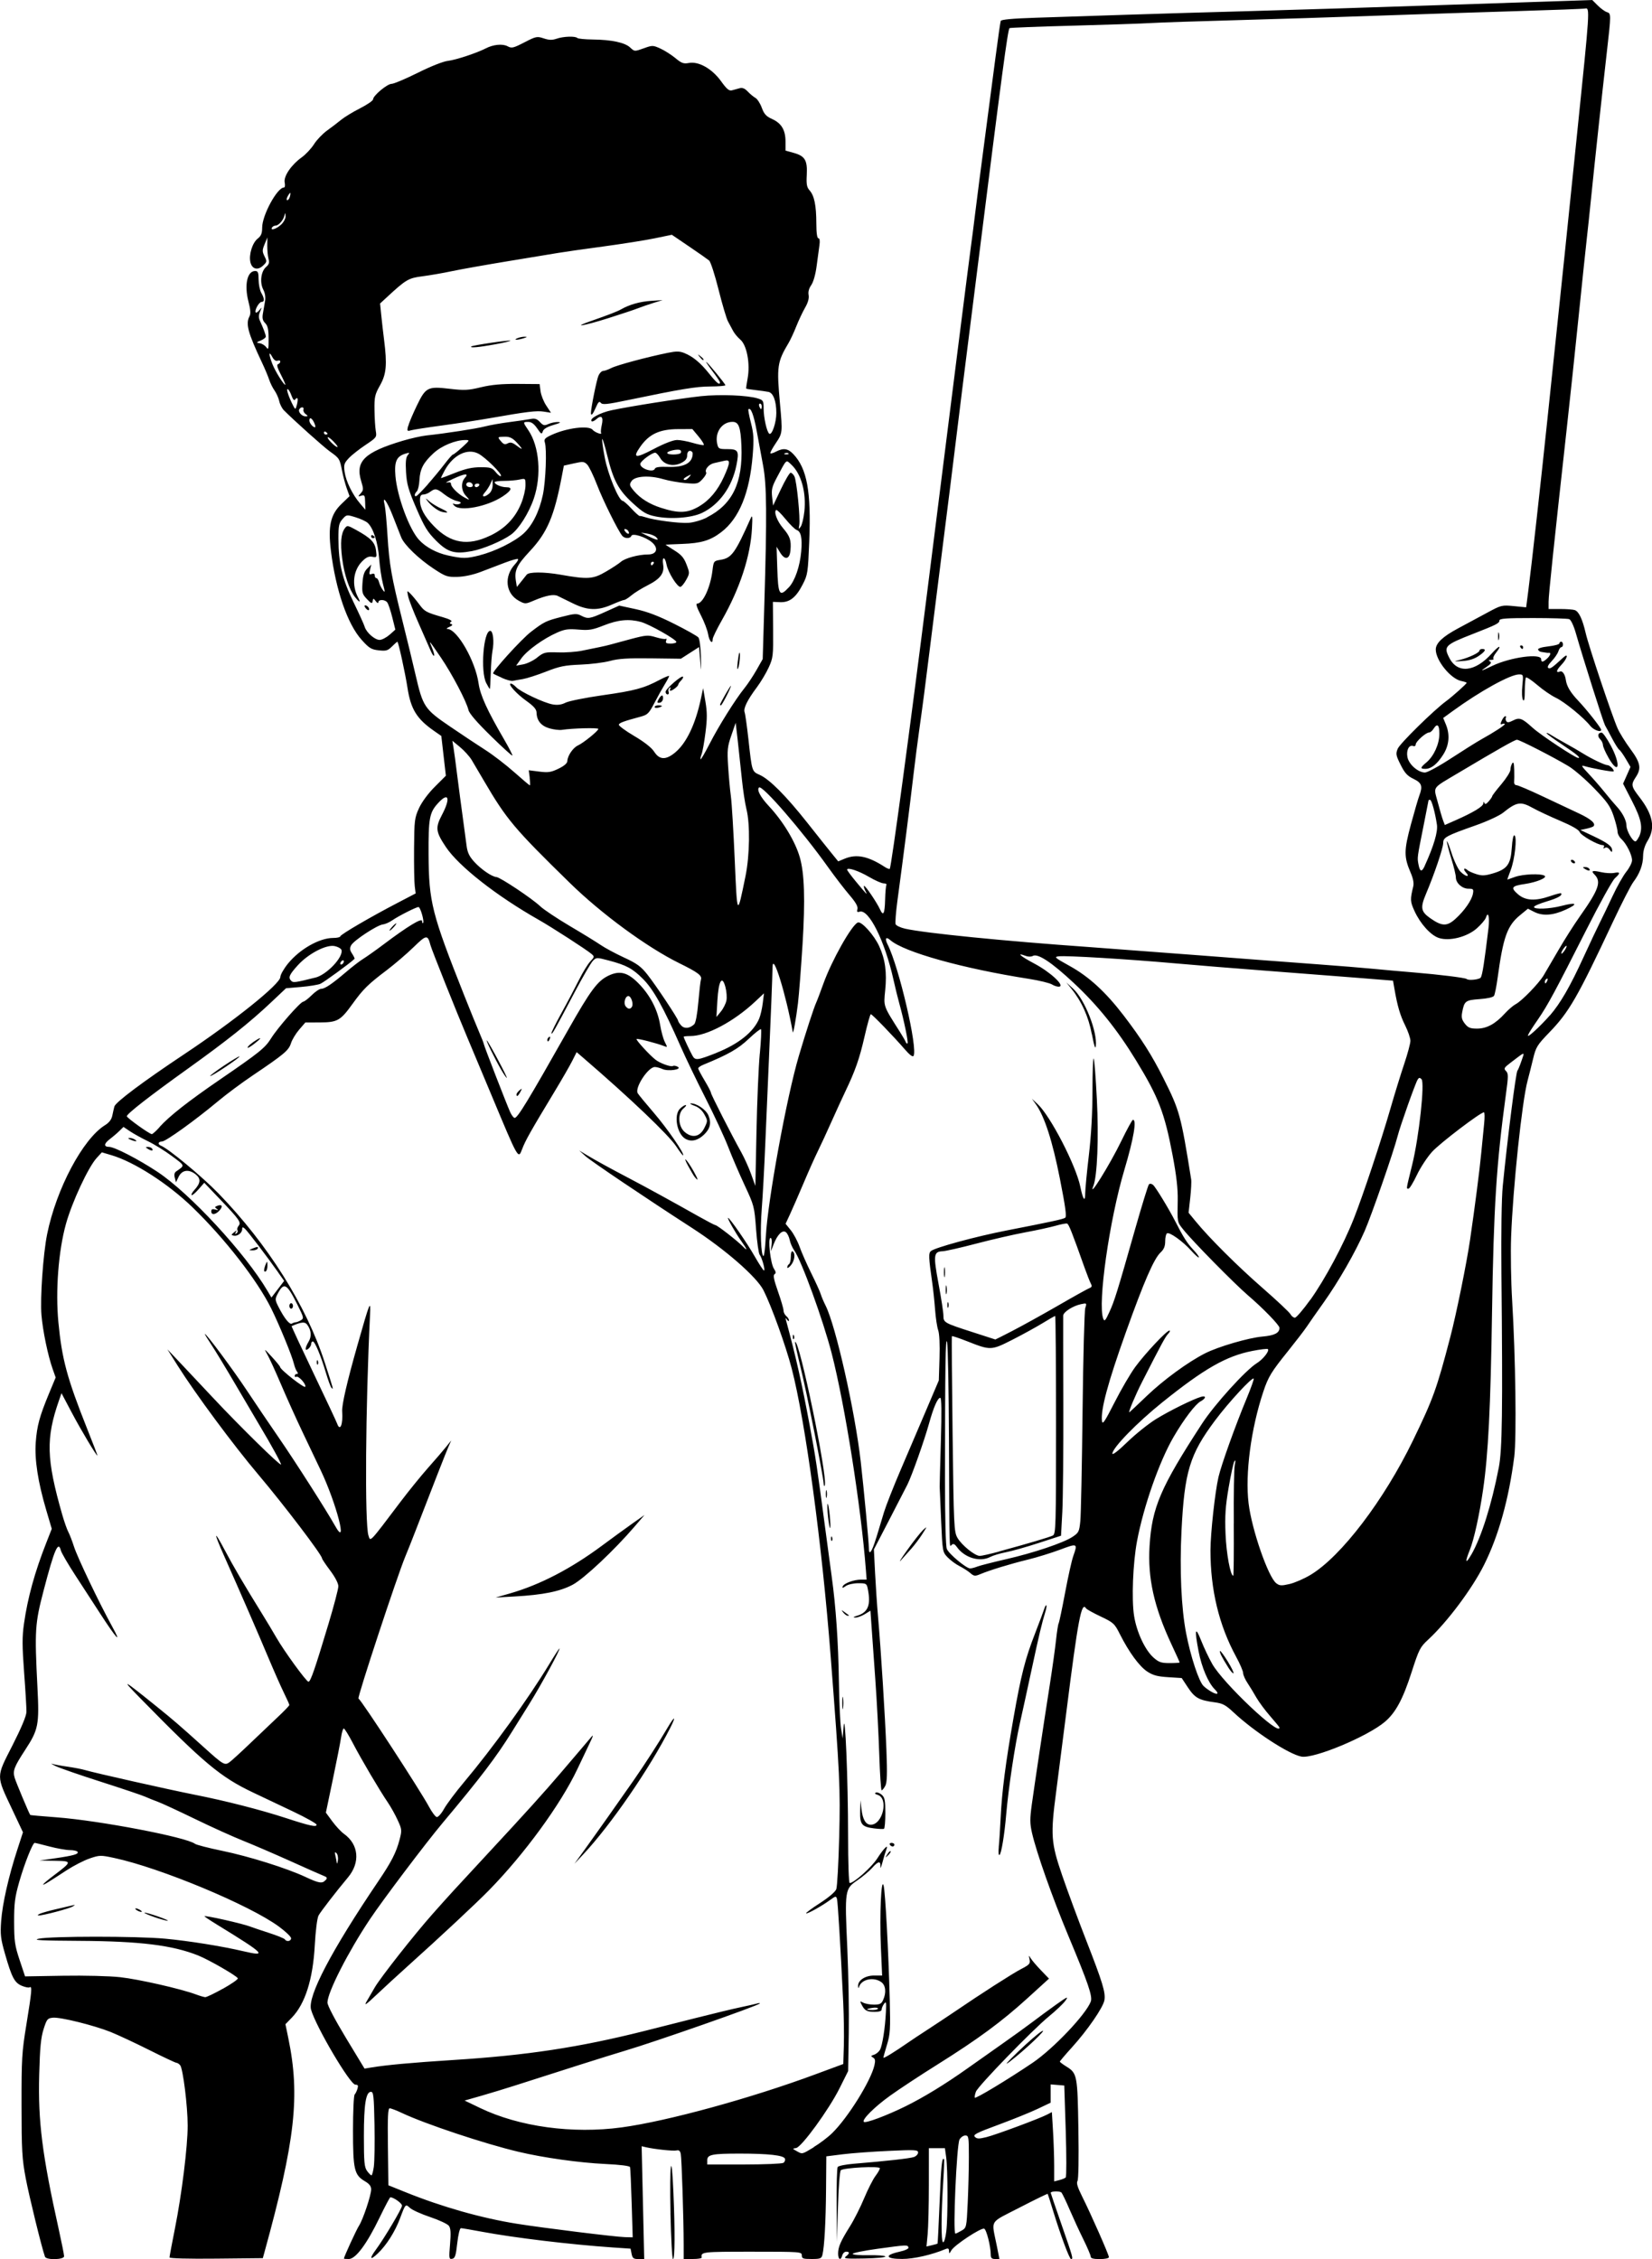 <?xml version="1.0" encoding="UTF-8" standalone="no"?>
<!-- Created with Inkscape (http://www.inkscape.org/) -->

<svg
   width="38.489mm"
   height="52.626mm"
   viewBox="0 0 38.489 52.626"
   version="1.1"
   id="svg1562"
   xml:space="preserve"
   inkscape:version="1.2 (dc2aedaf03, 2022-05-15)"
   sodipodi:docname="African angineer holding blank sign.svg"
   xmlns:inkscape="http://www.inkscape.org/namespaces/inkscape"
   xmlns:sodipodi="http://sodipodi.sourceforge.net/DTD/sodipodi-0.dtd"
   xmlns="http://www.w3.org/2000/svg"
   xmlns:svg="http://www.w3.org/2000/svg"
   xmlns:rdf="http://www.w3.org/1999/02/22-rdf-syntax-ns#"
   xmlns:cc="http://creativecommons.org/ns#"
   xmlns:dc="http://purl.org/dc/elements/1.1/"><title
     id="title1582">African angineer holding blank sign</title><sodipodi:namedview
     id="namedview1564"
     pagecolor="#ffffff"
     bordercolor="#666666"
     borderopacity="1.0"
     inkscape:showpageshadow="2"
     inkscape:pageopacity="0.0"
     inkscape:pagecheckerboard="0"
     inkscape:deskcolor="#d1d1d1"
     inkscape:document-units="mm"
     showgrid="false"
     inkscape:zoom="0.69041105"
     inkscape:cx="256.36901"
     inkscape:cy="416.41859"
     inkscape:window-width="1920"
     inkscape:window-height="991"
     inkscape:window-x="-9"
     inkscape:window-y="-9"
     inkscape:window-maximized="1"
     inkscape:current-layer="layer1" /><defs
     id="defs1559" /><g
     inkscape:label="Lager 1"
     inkscape:groupmode="layer"
     id="layer1"
     transform="translate(-37.307,-38.135)"><path
       style="fill:#000000;stroke-width:0.042"
       d="m 38.355,90.705 c -0.075,-0.208 -0.371,-1.415 -0.449,-1.831 -0.085,-0.449 -0.096,-0.645 -0.097,-1.693 -0.001,-1.094 0.007,-1.24 0.114,-1.892 0.125,-0.766 0.137,-0.899 0.075,-0.861 -0.022,0.014 -0.105,-0.002 -0.183,-0.035 -0.169,-0.071 -0.234,-0.193 -0.392,-0.746 -0.1,-0.35 -0.112,-0.447 -0.089,-0.762 0.029,-0.403 0.174,-1.042 0.375,-1.659 L 37.842,80.817 37.596,80.295 c -0.384,-0.814 -0.384,-0.746 -0.001,-1.498 0.208,-0.409 0.326,-0.69 0.328,-0.783 0.002,-0.08 -0.022,-0.492 -0.054,-0.915 -0.046,-0.626 -0.047,-0.838 -0.003,-1.143 0.086,-0.603 0.252,-1.205 0.52,-1.884 L 38.513,73.748 38.384,73.311 c -0.193,-0.653 -0.274,-1.18 -0.244,-1.58 0.029,-0.385 0.089,-0.604 0.309,-1.135 l 0.155,-0.373 -0.07,-0.198 c -0.111,-0.314 -0.23,-0.888 -0.261,-1.256 -0.033,-0.393 0.039,-1.424 0.132,-1.884 0.213,-1.054 0.832,-2.22 1.349,-2.54 0.097,-0.06 0.151,-0.132 0.17,-0.224 0.015,-0.075 0.037,-0.17 0.048,-0.211 0.028,-0.1 0.669,-0.58 1.623,-1.215 1.177,-0.783 2.244,-1.64 2.244,-1.802 0,-0.051 0.08,-0.191 0.177,-0.311 0.275,-0.338 0.733,-0.598 1.055,-0.598 0.09,0 0.164,-0.017 0.164,-0.037 0,-0.041 0.707,-0.454 1.35,-0.788 l 0.406,-0.212 -0.021,-0.169 c -0.012,-0.093 -0.019,-0.486 -0.016,-0.873 0.005,-0.662 0.012,-0.718 0.115,-0.944 0.067,-0.145 0.212,-0.342 0.368,-0.498 l 0.258,-0.258 -0.053,-0.463 -0.053,-0.463 -0.172,-0.12 c -0.399,-0.278 -0.54,-0.505 -0.616,-1.001 -0.053,-0.345 -0.213,-1.074 -0.235,-1.074 -0.009,0 -0.066,0.05 -0.127,0.111 -0.097,0.097 -0.136,0.108 -0.309,0.089 -0.173,-0.019 -0.223,-0.05 -0.398,-0.245 -0.33,-0.367 -0.603,-1.159 -0.715,-2.072 -0.071,-0.576 -0.01,-0.846 0.245,-1.092 l 0.189,-0.182 -0.064,-0.178 c -0.035,-0.098 -0.085,-0.283 -0.11,-0.411 -0.055,-0.283 -0.061,-0.293 -0.285,-0.453 -0.154,-0.111 -0.834,-0.72 -1.072,-0.96 -0.043,-0.044 -0.092,-0.139 -0.107,-0.212 -0.016,-0.073 -0.065,-0.183 -0.109,-0.246 -0.045,-0.063 -0.101,-0.177 -0.126,-0.254 -0.025,-0.077 -0.099,-0.254 -0.165,-0.393 -0.331,-0.703 -0.387,-0.907 -0.293,-1.082 0.031,-0.059 0.025,-0.154 -0.024,-0.342 -0.101,-0.389 -0.03,-0.714 0.155,-0.714 0.066,0 0.08,0.033 0.081,0.201 7.72e-4,0.111 0.029,0.249 0.062,0.307 0.077,0.134 0.079,0.212 0.007,0.212 -0.06,0 -0.174,0.207 -0.135,0.246 0.013,0.013 0.052,-0.014 0.087,-0.058 0.059,-0.075 0.06,-0.073 0.014,0.035 -0.036,0.083 -0.037,0.144 -0.006,0.212 0.08,0.173 0.139,0.331 0.139,0.373 0,0.023 -0.052,0.063 -0.116,0.09 -0.112,0.047 -0.113,0.05 -0.022,0.065 0.052,0.009 0.12,0.052 0.15,0.095 0.048,0.068 0.055,0.04 0.053,-0.203 -0.001,-0.216 -0.02,-0.301 -0.08,-0.361 -0.058,-0.059 -0.072,-0.115 -0.053,-0.223 0.014,-0.079 0.037,-0.208 0.05,-0.287 0.016,-0.092 0.001,-0.189 -0.042,-0.273 -0.085,-0.165 -0.053,-0.424 0.067,-0.526 0.068,-0.058 0.08,-0.1 0.056,-0.19 -0.017,-0.064 -0.03,-0.202 -0.029,-0.307 l 0.003,-0.19 -0.065,0.157 c -0.057,0.139 -0.057,0.171 -0.002,0.283 0.059,0.118 0.057,0.131 -0.035,0.217 -0.126,0.118 -0.259,0.08 -0.295,-0.084 -0.038,-0.174 0.048,-0.449 0.17,-0.545 0.081,-0.064 0.105,-0.122 0.105,-0.257 0,-0.29 0.351,-0.935 0.509,-0.935 0.022,0 0.029,-0.052 0.016,-0.116 -0.029,-0.144 0.151,-0.409 0.398,-0.587 0.093,-0.067 0.221,-0.204 0.285,-0.305 0.064,-0.101 0.201,-0.244 0.304,-0.318 0.103,-0.074 0.25,-0.186 0.326,-0.249 0.076,-0.063 0.275,-0.184 0.442,-0.269 0.167,-0.085 0.304,-0.179 0.304,-0.209 0,-0.086 0.329,-0.361 0.432,-0.361 0.051,0 0.325,-0.116 0.609,-0.257 0.303,-0.151 0.592,-0.266 0.701,-0.278 0.181,-0.02 0.674,-0.183 0.883,-0.291 0.175,-0.091 0.392,-0.112 0.508,-0.05 0.096,0.052 0.132,0.044 0.392,-0.09 0.271,-0.14 0.295,-0.145 0.451,-0.093 0.126,0.042 0.197,0.043 0.302,0.007 0.156,-0.054 0.433,-0.064 0.481,-0.016 0.018,0.017 0.178,0.033 0.356,0.035 0.443,0.005 0.751,0.071 0.874,0.186 0.102,0.096 0.102,0.096 0.314,0.02 0.205,-0.074 0.217,-0.074 0.391,0.005 0.099,0.045 0.256,0.145 0.349,0.222 0.144,0.12 0.191,0.137 0.314,0.114 0.229,-0.043 0.541,0.134 0.75,0.424 0.132,0.184 0.188,0.231 0.254,0.213 0.047,-0.013 0.127,-0.034 0.178,-0.049 0.066,-0.018 0.121,0.004 0.19,0.077 0.054,0.057 0.134,0.123 0.178,0.148 0.045,0.024 0.112,0.128 0.149,0.229 0.054,0.148 0.102,0.201 0.24,0.263 0.219,0.099 0.313,0.257 0.313,0.526 v 0.21 l 0.194,0.054 c 0.26,0.073 0.319,0.173 0.301,0.511 -0.012,0.22 6.53e-4,0.288 0.066,0.362 0.11,0.124 0.156,0.35 0.157,0.766 6.53e-4,0.226 0.018,0.349 0.048,0.349 0.03,0 0.039,0.058 0.025,0.159 -0.012,0.087 -0.042,0.307 -0.066,0.488 -0.026,0.199 -0.077,0.375 -0.126,0.445 -0.053,0.075 -0.075,0.156 -0.061,0.23 0.014,0.076 -0.013,0.176 -0.082,0.295 -0.057,0.1 -0.149,0.295 -0.205,0.435 -0.055,0.14 -0.135,0.311 -0.176,0.381 -0.269,0.452 -0.283,0.55 -0.204,1.418 0.062,0.682 0.061,0.687 -0.099,0.925 -0.079,0.117 -0.135,0.222 -0.124,0.233 0.011,0.011 0.071,-0.007 0.133,-0.04 0.169,-0.088 0.275,-0.073 0.399,0.057 0.321,0.336 0.42,0.872 0.373,2.031 -0.03,0.74 -0.036,0.781 -0.155,1.012 -0.156,0.302 -0.303,0.417 -0.525,0.408 l -0.167,-0.007 0.005,0.646 c 0.005,0.61 -9.5e-4,0.66 -0.103,0.883 -0.06,0.131 -0.184,0.339 -0.277,0.463 -0.222,0.297 -0.317,0.492 -0.284,0.579 0.015,0.039 0.054,0.318 0.088,0.621 0.084,0.766 0.081,0.757 0.263,0.838 0.229,0.102 0.61,0.484 1.105,1.109 0.239,0.303 0.5,0.63 0.58,0.728 l 0.145,0.178 0.147,-0.061 c 0.279,-0.117 0.549,-0.062 0.941,0.193 0.051,0.033 0.102,0.052 0.113,0.041 0.035,-0.035 0.478,-3.31 0.876,-6.475 0.545,-4.335 0.973,-7.721 1.011,-7.992 0.022,-0.156 0.07,-0.531 0.107,-0.834 0.037,-0.303 0.134,-1.055 0.216,-1.672 0.082,-0.617 0.195,-1.484 0.253,-1.926 0.058,-0.442 0.113,-0.826 0.122,-0.852 0.012,-0.032 0.279,-0.057 0.815,-0.074 0.438,-0.014 1.397,-0.045 2.13,-0.07 0.733,-0.024 2.01,-0.062 2.836,-0.084 0.827,-0.022 2.965,-0.089 4.752,-0.15 l 3.249,-0.109 0.127,0.127 c 0.07,0.07 0.165,0.139 0.211,0.154 0.104,0.033 0.104,0.037 -5.94e-4,0.952 -0.11,0.965 -0.283,2.57 -0.361,3.344 -0.034,0.338 -0.08,0.776 -0.103,0.974 -0.023,0.198 -0.109,1.017 -0.191,1.82 -0.082,0.803 -0.206,1.975 -0.276,2.603 -0.304,2.747 -0.424,3.887 -0.424,4.044 v 0.168 h 0.272 c 0.149,0 0.303,0.012 0.34,0.026 0.095,0.037 0.176,0.208 0.252,0.534 0.072,0.312 0.611,1.919 0.743,2.219 0.047,0.107 0.182,0.324 0.298,0.481 0.236,0.318 0.262,0.453 0.127,0.656 -0.116,0.175 -0.109,0.215 0.083,0.464 0.319,0.413 0.377,0.719 0.193,1.018 -0.067,0.109 -0.105,0.234 -0.106,0.351 -0.001,0.208 -0.079,0.415 -0.228,0.612 -0.057,0.076 -0.269,0.49 -0.472,0.921 -0.829,1.767 -1.022,2.103 -1.485,2.582 -0.284,0.294 -0.312,0.34 -0.378,0.614 -0.039,0.163 -0.097,0.392 -0.128,0.508 -0.129,0.473 -0.342,2.494 -0.384,3.637 -0.014,0.375 -0.003,1.043 0.024,1.486 0.079,1.297 0.105,3.205 0.049,3.64 -0.128,0.992 -0.365,1.841 -0.704,2.519 -0.276,0.553 -0.854,1.326 -1.297,1.736 -0.194,0.179 -0.217,0.225 -0.391,0.763 -0.202,0.628 -0.37,0.94 -0.619,1.153 -0.401,0.343 -1.653,0.866 -1.947,0.813 -0.291,-0.053 -1.105,-0.583 -1.588,-1.036 -0.177,-0.166 -0.249,-0.204 -0.43,-0.228 -0.368,-0.049 -0.464,-0.102 -0.624,-0.342 l -0.148,-0.224 -0.318,-0.02 c -0.25,-0.016 -0.353,-0.044 -0.486,-0.132 -0.184,-0.122 -0.424,-0.45 -0.634,-0.866 -0.127,-0.253 -0.15,-0.273 -0.45,-0.416 -0.174,-0.082 -0.326,-0.167 -0.34,-0.189 -0.107,-0.172 -0.186,0.249 -0.462,2.437 -0.082,0.652 -0.187,1.471 -0.233,1.82 -0.136,1.03 -0.124,1.197 0.14,1.968 0.124,0.361 0.374,1.037 0.556,1.503 0.387,0.991 0.457,1.223 0.426,1.401 -0.03,0.169 -0.394,0.698 -0.755,1.096 -0.156,0.172 -0.283,0.322 -0.283,0.333 0,0.011 0.067,0.062 0.149,0.113 0.255,0.157 0.263,0.2 0.283,1.46 0.011,0.679 0.003,1.17 -0.021,1.208 -0.029,0.047 0.002,0.148 0.108,0.36 0.199,0.396 0.624,1.358 0.624,1.414 0,0.026 -0.091,0.045 -0.212,0.045 -0.149,0 -0.212,-0.017 -0.212,-0.057 0,-0.031 -0.077,-0.211 -0.17,-0.4 -0.094,-0.189 -0.237,-0.501 -0.32,-0.693 -0.082,-0.192 -0.168,-0.371 -0.19,-0.398 -0.034,-0.041 -0.252,-0.036 -0.252,0.005 0,0.008 0.114,0.343 0.254,0.745 0.266,0.766 0.275,0.797 0.22,0.797 -0.038,0 -0.243,-0.551 -0.418,-1.122 -0.064,-0.21 -0.121,-0.388 -0.126,-0.396 -0.005,-0.008 -0.298,0.135 -0.651,0.317 -0.729,0.378 -0.66,0.262 -0.535,0.893 l 0.061,0.307 h -0.101 c -0.077,0 -0.101,-0.023 -0.101,-0.099 0,-0.194 -0.099,-0.587 -0.153,-0.607 -0.073,-0.028 -0.698,0.385 -0.765,0.505 -0.046,0.082 -0.053,0.085 -0.054,0.016 -0.001,-0.058 -0.021,-0.071 -0.076,-0.048 -0.327,0.137 -0.743,0.232 -1.016,0.232 -0.386,6e-6 -0.424,-0.087 -0.072,-0.166 0.143,-0.032 0.229,-0.072 0.219,-0.102 -0.021,-0.064 -0.031,-0.063 -0.718,0.031 -0.32,0.044 -0.582,0.097 -0.582,0.119 0,0.021 0.167,0.035 0.37,0.031 0.204,-0.004 0.38,0.009 0.392,0.029 0.012,0.021 -0.207,0.042 -0.487,0.047 -0.433,0.009 -0.497,0.002 -0.434,-0.047 0.092,-0.071 0.095,-0.111 0.007,-0.111 -0.037,0 -0.077,0.038 -0.09,0.085 -0.033,0.128 -0.097,0.101 -0.097,-0.04 0,-0.155 0.057,-0.286 0.277,-0.637 0.095,-0.151 0.244,-0.446 0.33,-0.654 0.087,-0.208 0.205,-0.44 0.262,-0.516 0.057,-0.075 0.104,-0.157 0.104,-0.182 0,-0.056 -0.846,-0.012 -0.91,0.047 -0.024,0.022 -0.053,0.397 -0.066,0.852 l -0.024,0.813 -0.007,-0.847 c -0.004,-0.466 0.007,-0.868 0.024,-0.894 0.017,-0.026 0.183,-0.06 0.37,-0.075 0.774,-0.064 1.318,-0.125 1.408,-0.158 0.052,-0.019 0.095,-0.066 0.095,-0.104 0,-0.063 -0.065,-0.067 -0.688,-0.038 -0.378,0.017 -0.859,0.053 -1.069,0.079 l -0.381,0.048 -0.006,0.762 c -0.006,0.758 -0.039,1.352 -0.085,1.534 -0.021,0.084 -0.051,0.095 -0.252,0.095 -0.2,0 -0.228,-0.01 -0.228,-0.085 0,-0.083 -0.028,-0.085 -1.164,-0.085 -1.166,0 -1.19,0.003 -1.169,0.138 0.003,0.017 -0.09,0.032 -0.207,0.032 h -0.212 l -4.16e-4,-0.349 c -7.12e-4,-0.591 -0.046,-1.994 -0.068,-2.1 -0.014,-0.07 -0.043,-0.094 -0.096,-0.08 -0.072,0.019 -0.516,-0.028 -0.717,-0.075 l -0.098,-0.023 0.03,1.314 0.03,1.314 h -0.135 c -0.114,0 -0.138,-0.018 -0.159,-0.121 l -0.024,-0.121 -0.43,-0.029 c -0.971,-0.067 -2.279,-0.224 -3.033,-0.365 -0.244,-0.046 -0.465,-0.083 -0.49,-0.083 -0.026,-3.5e-5 -0.063,0.15 -0.085,0.349 -0.032,0.29 -0.052,0.352 -0.118,0.364 -0.074,0.014 -0.078,-0.008 -0.05,-0.338 0.022,-0.265 0.015,-0.372 -0.027,-0.43 -0.031,-0.042 -0.227,-0.134 -0.436,-0.204 -0.209,-0.07 -0.421,-0.166 -0.471,-0.213 -0.104,-0.097 -0.105,-0.096 -0.231,0.242 -0.115,0.309 -0.316,0.627 -0.52,0.82 -0.178,0.169 -0.201,0.126 -0.046,-0.085 0.199,-0.269 0.612,-0.964 0.612,-1.03 0,-0.055 -0.196,-0.195 -0.272,-0.195 -0.012,0 -0.125,0.214 -0.252,0.476 -0.295,0.611 -0.554,0.96 -0.714,0.962 -0.064,5.94e-4 -0.116,-0.004 -0.116,-0.01 0,-0.038 0.294,-0.678 0.352,-0.766 0.092,-0.14 0.283,-0.711 0.283,-0.845 0,-0.075 -0.042,-0.13 -0.15,-0.193 -0.243,-0.144 -0.273,-0.272 -0.273,-1.18 0,-0.438 0.017,-0.815 0.038,-0.837 0.021,-0.022 0.051,-0.083 0.066,-0.135 0.023,-0.075 0.012,-0.095 -0.049,-0.095 -0.122,0 -0.917,-1.346 -1.032,-1.747 -0.088,-0.307 0.47,-1.372 1.574,-3.003 0.298,-0.44 0.41,-0.66 0.487,-0.954 0.058,-0.222 0.056,-0.242 -0.043,-0.458 -0.057,-0.125 -0.159,-0.308 -0.227,-0.408 -0.192,-0.282 -0.621,-1.008 -0.817,-1.385 -0.098,-0.188 -0.193,-0.342 -0.212,-0.342 -0.018,0 -0.046,0.09 -0.062,0.201 -0.016,0.111 -0.102,0.552 -0.192,0.98 l -0.163,0.779 0.15,0.204 c 0.083,0.112 0.204,0.243 0.271,0.29 0.346,0.247 0.385,0.668 0.093,1.016 -0.269,0.321 -0.637,0.797 -0.685,0.887 -0.032,0.061 -0.069,0.351 -0.088,0.698 -0.043,0.789 -0.225,1.361 -0.534,1.68 l -0.149,0.154 0.067,0.325 c 0.278,1.346 0.163,2.378 -0.559,4.997 l -0.035,0.127 -1.087,0.011 c -0.645,0.007 -1.087,-0.005 -1.087,-0.028 0,-0.021 0.056,-0.322 0.125,-0.667 0.161,-0.806 0.298,-1.913 0.298,-2.404 -4.8e-4,-0.456 -0.109,-1.327 -0.175,-1.406 -0.026,-0.031 -0.065,-0.056 -0.086,-0.056 -0.022,0 -0.309,-0.135 -0.638,-0.3 -0.329,-0.165 -0.733,-0.353 -0.897,-0.419 -0.396,-0.157 -1.171,-0.349 -1.343,-0.332 -0.127,0.012 -0.143,0.032 -0.218,0.267 -0.063,0.199 -0.085,0.428 -0.102,1.058 -0.029,1.093 0.069,1.867 0.456,3.608 0.068,0.308 0.124,0.589 0.124,0.624 0,0.082 -0.416,0.092 -0.445,0.011 z M 59.15,90.4 c 0.005,-0.004 0.027,-0.441 0.049,-0.97 0.034,-0.855 0.055,-1.059 0.103,-0.996 0.007,0.01 -6.53e-4,0.237 -0.018,0.504 -0.051,0.79 -0.053,1.413 -0.005,1.429 0.024,0.008 0.057,-0.102 0.075,-0.252 0.039,-0.323 0.037,-1.44 -0.003,-1.73 l -0.029,-0.209 h -0.187 -0.187 l -3.2e-4,0.857 c -1.6e-4,0.471 -0.013,0.987 -0.028,1.145 l -0.027,0.288 0.123,-0.029 c 0.068,-0.016 0.127,-0.033 0.133,-0.037 z m -7.126,-0.943 c -0.013,-0.437 -0.03,-0.814 -0.038,-0.84 -0.009,-0.029 -0.229,-0.057 -0.578,-0.073 -0.607,-0.029 -1.44,-0.146 -2.021,-0.284 -0.794,-0.188 -2.17,-0.647 -2.713,-0.903 -0.128,-0.061 -0.257,-0.11 -0.287,-0.11 -0.042,-4.81e-4 -0.051,0.193 -0.042,0.896 l 0.011,0.897 0.402,0.162 c 0.848,0.342 1.758,0.6 2.583,0.733 0.598,0.096 2.305,0.308 2.528,0.313 l 0.179,0.004 z m 7.685,0.64 c 0.116,-0.068 0.117,-0.074 0.144,-0.642 0.015,-0.315 0.027,-0.798 0.027,-1.074 0,-0.47 -0.005,-0.501 -0.083,-0.501 -0.046,0 -0.106,0.043 -0.135,0.095 -0.067,0.125 -0.158,2.191 -0.096,2.191 0.014,0 0.078,-0.031 0.142,-0.069 z m 2.428,-1.24 c 0.018,-0.018 0.018,-0.507 0,-1.087 l -0.034,-1.054 -0.159,-0.013 -0.159,-0.013 v 0.213 0.213 l -0.307,0.146 c -0.169,0.08 -0.579,0.246 -0.912,0.369 -0.514,0.189 -0.596,0.232 -0.546,0.281 0.048,0.048 0.095,0.049 0.266,0.007 0.22,-0.054 1.229,-0.429 1.417,-0.526 l 0.111,-0.058 0.027,0.449 c 0.015,0.247 0.027,0.61 0.027,0.807 v 0.358 l 0.116,-0.029 c 0.064,-0.016 0.132,-0.043 0.15,-0.061 z M 46.017,88.6 c 0.016,-0.116 0.023,-0.554 0.015,-0.974 -0.013,-0.663 -0.023,-0.763 -0.082,-0.763 -0.119,0 -0.165,0.291 -0.165,1.034 0,0.606 0.011,0.721 0.074,0.809 0.041,0.056 0.087,0.102 0.102,0.103 0.015,5.93e-4 0.041,-0.094 0.057,-0.21 z m 9.541,-0.082 c 0.033,-0.021 0.048,-0.065 0.036,-0.099 -0.03,-0.077 -0.382,-0.117 -1.048,-0.117 -0.648,0 -0.761,0.023 -0.761,0.153 v 0.101 l 0.857,-5.93e-4 c 0.471,-4.75e-4 0.884,-0.017 0.916,-0.038 z m 0.705,-0.366 c 0.138,-0.083 0.332,-0.229 0.43,-0.325 0.369,-0.36 0.905,-1.221 0.987,-1.583 0.025,-0.109 0.017,-0.152 -0.034,-0.18 -0.056,-0.031 -0.052,-0.041 0.026,-0.066 0.05,-0.016 0.112,-0.068 0.138,-0.115 0.056,-0.104 0.119,-0.507 0.137,-0.877 0.012,-0.233 0.006,-0.26 -0.043,-0.193 -0.031,0.042 -0.056,0.102 -0.056,0.132 0,0.036 -0.056,0.055 -0.159,0.055 -0.184,-5.94e-4 -0.233,-0.026 -0.304,-0.161 -0.048,-0.091 -0.046,-0.095 0.033,-0.053 0.047,0.025 0.159,0.046 0.25,0.046 0.136,0 0.174,-0.019 0.214,-0.108 0.079,-0.173 0.061,-0.345 -0.045,-0.419 -0.175,-0.123 -0.451,-0.067 -0.512,0.103 -0.018,0.051 -0.023,0.049 -0.026,-0.009 -0.006,-0.132 0.166,-0.245 0.371,-0.245 h 0.189 l -0.029,-0.667 c -0.032,-0.755 0.008,-1.639 0.064,-1.428 0.039,0.145 0.114,1.542 0.143,2.667 0.017,0.674 0.01,0.794 -0.064,1.037 -0.046,0.151 -0.084,0.288 -0.084,0.304 -3.2e-4,0.027 0.26,-0.133 0.571,-0.349 0.07,-0.049 0.279,-0.188 0.466,-0.309 0.186,-0.121 0.453,-0.298 0.593,-0.393 0.64,-0.436 1.377,-0.909 1.578,-1.013 0.196,-0.102 0.218,-0.126 0.197,-0.225 -0.021,-0.102 -0.019,-0.104 0.027,-0.026 0.028,0.047 0.135,0.172 0.238,0.279 l 0.188,0.195 -0.5,0.455 c -0.6,0.546 -1.151,0.952 -2.101,1.547 -0.39,0.244 -0.884,0.569 -1.097,0.722 -0.367,0.263 -0.667,0.562 -0.616,0.613 0.038,0.038 0.535,-0.148 0.969,-0.362 0.433,-0.214 0.926,-0.516 1.438,-0.879 0.173,-0.123 0.537,-0.38 0.809,-0.571 0.272,-0.191 0.595,-0.425 0.72,-0.52 0.124,-0.095 0.367,-0.273 0.538,-0.396 0.27,-0.192 0.3,-0.205 0.224,-0.097 -0.049,0.069 -0.222,0.234 -0.385,0.367 -0.381,0.312 -1.652,1.622 -1.702,1.755 -0.021,0.056 -0.033,0.118 -0.026,0.139 0.012,0.035 0.771,-0.423 1.348,-0.813 0.482,-0.327 1.239,-1.123 1.354,-1.425 0.046,-0.12 -0.056,-0.418 -0.524,-1.537 -0.371,-0.888 -0.741,-1.935 -0.846,-2.396 -0.049,-0.217 -0.05,-0.322 -0.004,-0.656 0.069,-0.498 0.275,-1.871 0.419,-2.789 0.06,-0.384 0.126,-0.856 0.146,-1.047 0.021,-0.192 0.048,-0.366 0.061,-0.387 0.013,-0.021 0.08,-0.341 0.15,-0.712 0.069,-0.37 0.155,-0.756 0.191,-0.856 0.105,-0.296 0.098,-0.3 -0.306,-0.148 -0.204,0.076 -0.542,0.181 -0.751,0.232 -0.407,0.099 -0.888,0.246 -1.11,0.339 -0.122,0.051 -0.146,0.049 -0.233,-0.026 -0.053,-0.046 -0.167,-0.119 -0.252,-0.162 -0.086,-0.043 -0.209,-0.135 -0.275,-0.203 -0.119,-0.124 -0.12,-0.131 -0.152,-0.852 -0.018,-0.4 -0.033,-0.756 -0.034,-0.791 -0.001,-0.035 0.011,-0.516 0.028,-1.069 0.02,-0.683 0.016,-1.005 -0.014,-1.005 -0.061,0 -0.156,0.218 -0.262,0.599 -0.111,0.398 -0.399,1.213 -0.505,1.425 -0.043,0.086 -0.236,0.46 -0.429,0.832 l -0.351,0.676 0.028,0.552 c 0.016,0.303 0.046,0.761 0.069,1.017 0.068,0.78 0.165,2.329 0.195,3.103 0.022,0.566 0.015,0.756 -0.027,0.836 -0.03,0.057 -0.068,0.103 -0.084,0.103 -0.016,0 -0.041,-0.379 -0.056,-0.841 -0.015,-0.463 -0.056,-1.248 -0.092,-1.746 -0.036,-0.498 -0.076,-1.061 -0.089,-1.251 l -0.024,-0.346 -0.134,0.082 c -0.074,0.045 -0.172,0.08 -0.219,0.078 -0.061,-0.002 -0.051,-0.014 0.036,-0.04 0.262,-0.078 0.331,-0.249 0.255,-0.628 -0.025,-0.125 -0.037,-0.132 -0.223,-0.132 -0.109,0 -0.239,0.029 -0.29,0.066 -0.071,0.05 -0.088,0.052 -0.071,0.008 0.028,-0.072 0.26,-0.158 0.429,-0.158 h 0.128 l -0.017,-0.222 c -0.112,-1.47 -0.488,-3.848 -0.797,-5.048 -0.202,-0.783 -0.701,-2.155 -0.873,-2.399 -0.044,-0.062 -0.091,-0.171 -0.105,-0.242 -0.014,-0.071 -0.053,-0.152 -0.087,-0.18 -0.08,-0.066 -0.198,0.049 -0.288,0.281 l -0.066,0.169 0.019,-0.159 c 0.012,-0.096 0.001,-0.159 -0.026,-0.159 -0.066,0 -9.5e-4,0.591 0.079,0.714 0.049,0.075 0.052,0.108 0.015,0.132 -0.037,0.023 -0.015,0.13 0.08,0.4 0.072,0.203 0.13,0.403 0.13,0.445 0,0.042 0.029,0.1 0.064,0.129 0.035,0.029 0.063,0.074 0.063,0.1 -3.2e-4,0.026 -0.021,0.019 -0.045,-0.016 -0.036,-0.052 -0.04,-0.048 -0.022,0.021 0.231,0.853 0.364,1.446 0.551,2.448 0.138,0.742 0.168,0.941 0.364,2.42 0.049,0.373 0.116,0.868 0.148,1.101 0.096,0.693 0.153,1.513 0.167,2.434 0.007,0.477 0.03,0.973 0.05,1.101 l 0.037,0.233 0.022,-0.275 c 0.035,-0.44 0.105,1.244 0.105,2.529 0,0.639 0.016,1.111 0.038,1.111 0.098,-1.2e-5 0.511,-0.369 0.641,-0.572 0.152,-0.237 0.273,-0.356 0.212,-0.207 -0.018,0.045 -0.059,0.176 -0.089,0.293 -0.031,0.116 -0.053,0.164 -0.049,0.106 0.009,-0.142 -0.051,-0.133 -0.191,0.026 -0.064,0.073 -0.219,0.203 -0.344,0.289 -0.295,0.203 -0.298,0.221 -0.236,1.589 0.027,0.594 0.042,1.479 0.034,1.968 l -0.015,0.889 -0.201,0.402 c -0.246,0.493 -0.884,1.37 -1.012,1.39 -0.088,0.014 -0.088,0.015 0.011,0.07 0.139,0.077 0.12,0.081 0.4,-0.087 z m 4.767,-2.227 c 0.225,-0.217 0.473,-0.431 0.55,-0.474 0.165,-0.092 -0.408,0.452 -0.745,0.707 -0.145,0.11 -0.081,0.034 0.195,-0.233 z M 57.98,81.331 c 0.031,-0.051 0.065,-0.084 0.076,-0.073 0.011,0.011 -0.014,0.053 -0.056,0.093 -0.073,0.07 -0.074,0.069 -0.02,-0.02 z m 2.596,-0.168 c 0.012,-0.113 0.032,-0.424 0.045,-0.692 0.029,-0.606 0.115,-1.27 0.298,-2.311 0.178,-1.012 0.272,-1.381 0.504,-1.977 0.101,-0.26 0.197,-0.518 0.214,-0.572 0.017,-0.054 0.038,-0.091 0.048,-0.081 0.01,0.01 6.53e-4,0.073 -0.02,0.141 -0.088,0.289 -0.141,0.51 -0.322,1.351 -0.105,0.489 -0.228,1.051 -0.273,1.249 -0.119,0.524 -0.269,1.526 -0.321,2.138 -0.039,0.465 -0.113,0.91 -0.155,0.936 -0.022,0.014 -0.029,-0.064 -0.017,-0.181 z m -2.537,-0.057 c -0.014,-0.023 0.004,-0.042 0.04,-0.042 0.036,0 0.066,0.019 0.066,0.042 0,0.023 -0.018,0.042 -0.04,0.042 -0.022,0 -0.052,-0.019 -0.066,-0.042 z M 57.674,80.727 c -0.289,-0.037 -0.334,-0.091 -0.327,-0.398 l 0.006,-0.259 0.026,0.216 c 0.029,0.237 0.101,0.355 0.216,0.355 0.28,0 0.421,-0.617 0.159,-0.696 -0.062,-0.019 -0.076,-0.037 -0.04,-0.052 0.03,-0.012 0.092,0.011 0.138,0.052 0.069,0.062 0.082,0.132 0.082,0.425 0,0.193 -0.014,0.358 -0.032,0.366 -0.017,0.009 -0.12,0.004 -0.228,-0.009 z m -0.743,-2.922 c 0,-0.128 0.008,-0.18 0.018,-0.116 0.01,0.064 0.01,0.169 0,0.233 -0.01,0.064 -0.018,0.012 -0.018,-0.116 z m 0.024,-2.106 c -0.054,-0.069 -0.052,-0.069 0.027,-0.012 0.047,0.034 0.093,0.067 0.102,0.074 0.01,0.007 -0.002,0.012 -0.027,0.012 -0.024,0 -0.07,-0.033 -0.102,-0.074 z m 1.492,-1.46 c 0.145,-0.204 0.311,-0.413 0.368,-0.466 0.098,-0.089 0.096,-0.084 -0.018,0.095 -0.067,0.105 -0.182,0.257 -0.255,0.339 -0.073,0.081 -0.184,0.205 -0.246,0.275 -0.062,0.07 0.005,-0.04 0.151,-0.243 z m -1.78,-0.268 c 0.002,-0.049 0.012,-0.059 0.026,-0.026 0.012,0.031 0.011,0.067 -0.003,0.081 -0.014,0.014 -0.024,-0.011 -0.022,-0.056 z m -0.068,-0.503 c -0.017,-0.154 -0.021,-0.29 -0.01,-0.301 0.011,-0.011 0.033,0.106 0.049,0.261 0.016,0.155 0.02,0.29 0.01,0.301 -0.011,0.011 -0.033,-0.107 -0.049,-0.261 z m -0.052,-0.531 c 0,-0.081 0.009,-0.115 0.019,-0.074 0.011,0.041 0.011,0.107 0,0.148 -0.011,0.041 -0.019,0.007 -0.019,-0.074 z m -0.049,-0.233 c -0.006,-0.172 -0.395,-2.136 -0.536,-2.705 -0.08,-0.324 -0.139,-0.595 -0.131,-0.603 0.093,-0.093 0.765,3.157 0.692,3.34 -0.012,0.029 -0.023,0.015 -0.024,-0.032 z M 55.778,69.272 c 0.002,-0.049 0.012,-0.059 0.026,-0.026 0.012,0.031 0.011,0.067 -0.003,0.081 -0.014,0.014 -0.024,-0.011 -0.022,-0.056 z m -0.129,-1.613 c -7.72e-4,-0.028 0.018,-0.062 0.041,-0.077 0.023,-0.014 0.042,-0.093 0.042,-0.174 0,-0.088 0.017,-0.138 0.042,-0.122 0.07,0.043 0.048,0.217 -0.041,0.323 -0.046,0.055 -0.084,0.077 -0.085,0.05 z m -3.854,20.032 c 1.058,-0.144 3.01,-0.679 4.516,-1.238 l 0.643,-0.238 0.013,-0.427 c 0.007,-0.235 8.31e-4,-0.684 -0.014,-0.998 -0.067,-1.386 -0.126,-2.355 -0.146,-2.423 -0.02,-0.068 -0.034,-0.065 -0.157,0.025 -0.193,0.142 -0.54,0.335 -0.562,0.313 -0.01,-0.01 0.135,-0.117 0.322,-0.238 0.204,-0.131 0.357,-0.262 0.381,-0.324 0.022,-0.058 0.052,-0.605 0.068,-1.215 0.029,-1.145 0.015,-1.439 -0.198,-4.201 -0.202,-2.621 -0.587,-5.472 -0.908,-6.711 -0.137,-0.528 -0.471,-1.455 -0.658,-1.825 -0.158,-0.312 -0.894,-0.954 -1.67,-1.455 -1.082,-0.699 -2.345,-1.55 -2.476,-1.668 l -0.148,-0.133 0.18,0.108 c 0.208,0.125 0.527,0.3 1.006,0.551 0.374,0.196 1.032,0.557 1.593,0.874 0.201,0.113 0.379,0.206 0.395,0.206 0.042,0 0.514,0.367 0.644,0.501 0.117,0.121 0.097,0.063 -0.05,-0.142 -0.118,-0.164 -0.326,-0.529 -0.301,-0.529 0.039,0 0.442,0.582 0.623,0.899 0.103,0.18 0.2,0.328 0.215,0.328 0.037,6.53e-4 -0.046,-0.301 -0.101,-0.369 -0.023,-0.029 -0.061,-0.295 -0.083,-0.593 -0.039,-0.529 -0.045,-0.551 -0.267,-1.027 -0.125,-0.268 -0.297,-0.668 -0.382,-0.889 -0.085,-0.221 -0.324,-0.736 -0.531,-1.143 -0.207,-0.407 -0.464,-0.941 -0.571,-1.185 -0.411,-0.932 -0.64,-1.343 -0.886,-1.589 -0.241,-0.241 -0.386,-0.319 -0.796,-0.427 -0.28,-0.074 -0.288,-0.074 -0.368,0.007 -0.045,0.046 -0.233,0.369 -0.418,0.718 -0.488,0.924 -0.529,0.996 -0.549,0.975 -0.01,-0.01 0.095,-0.224 0.234,-0.476 0.139,-0.251 0.323,-0.6 0.41,-0.775 0.087,-0.175 0.205,-0.367 0.262,-0.427 0.098,-0.104 0.1,-0.112 0.029,-0.174 -0.108,-0.094 -0.925,-0.622 -1.232,-0.796 -0.985,-0.559 -1.862,-1.247 -2.162,-1.696 -0.237,-0.355 -0.249,-0.448 -0.092,-0.746 0.21,-0.398 0.156,-0.548 -0.096,-0.269 -0.195,0.216 -0.219,0.349 -0.215,1.187 0.006,1.111 0.074,1.377 0.829,3.281 0.139,0.349 0.298,0.742 0.355,0.873 0.057,0.131 0.103,0.25 0.103,0.264 0,0.032 0.529,1.396 0.613,1.583 0.034,0.076 0.082,0.138 0.105,0.138 0.07,0 0.306,-0.388 1.248,-2.053 0.52,-0.918 0.681,-1.135 0.933,-1.258 0.27,-0.131 0.455,-0.082 0.72,0.192 0.261,0.27 0.433,0.606 0.49,0.957 0.024,0.147 0.073,0.325 0.109,0.395 0.062,0.121 0.062,0.126 -0.012,0.096 -0.161,-0.065 -0.628,-0.186 -0.647,-0.167 -0.021,0.021 0.302,0.373 0.44,0.481 0.109,0.086 0.361,0.176 0.408,0.147 0.02,-0.013 0.07,-0.004 0.11,0.018 0.114,0.064 -0.219,0.114 -0.353,0.054 -0.058,-0.026 -0.138,-0.048 -0.179,-0.048 -0.156,0 -0.472,0.482 -0.4,0.61 0.019,0.033 0.19,0.241 0.381,0.463 0.311,0.362 0.714,0.948 0.678,0.985 -0.008,0.008 -0.08,-0.085 -0.16,-0.207 -0.177,-0.269 -1.075,-1.124 -2.157,-2.056 l -0.164,-0.141 -0.104,0.206 c -0.057,0.113 -0.242,0.434 -0.41,0.712 -0.566,0.937 -0.68,1.14 -0.757,1.343 -0.09,0.238 -0.082,0.251 -0.713,-1.259 -0.233,-0.559 -0.485,-1.159 -0.559,-1.333 -0.253,-0.597 -0.834,-2.053 -0.862,-2.159 -0.066,-0.253 -0.093,-0.249 -0.397,0.047 -0.158,0.154 -0.44,0.395 -0.626,0.536 -0.434,0.328 -0.547,0.44 -0.797,0.787 -0.279,0.387 -0.349,0.426 -0.759,0.428 l -0.337,0.001 -0.144,0.167 c -0.079,0.092 -0.165,0.234 -0.191,0.317 -0.052,0.166 -0.159,0.256 -0.895,0.752 -0.251,0.169 -0.613,0.438 -0.804,0.598 -0.537,0.448 -1.22,0.939 -1.307,0.939 -0.088,0 -0.105,0.065 -0.025,0.096 0.173,0.067 0.966,0.724 1.345,1.116 1.15,1.187 2.042,2.606 2.472,3.932 0.209,0.643 0.211,0.65 0.156,0.591 -0.02,-0.022 -0.079,-0.183 -0.131,-0.358 -0.117,-0.394 -0.254,-0.72 -0.303,-0.72 -0.02,0 -0.037,0.026 -0.037,0.058 0,0.032 -0.029,0.082 -0.064,0.111 -0.088,0.073 -0.085,-0.014 0.006,-0.168 0.073,-0.123 0.06,-0.263 -0.036,-0.393 -0.052,-0.071 -0.136,-0.063 -0.362,0.035 -0.006,0.003 0.224,0.498 0.512,1.101 0.288,0.603 0.535,1.13 0.549,1.171 0.068,0.193 0.139,0.02 0.117,-0.286 -0.011,-0.148 0.115,-0.695 0.351,-1.524 0.298,-1.049 0.317,-1.093 0.298,-0.72 -0.105,2.131 -0.125,4.86 -0.037,5.134 0.049,0.152 0.007,0.196 0.756,-0.795 0.185,-0.244 0.471,-0.597 0.636,-0.783 0.165,-0.186 0.354,-0.405 0.419,-0.487 l 0.118,-0.148 -0.065,0.148 c -0.058,0.132 -0.339,0.85 -0.771,1.968 -0.081,0.21 -0.187,0.476 -0.236,0.593 -0.186,0.446 -1.122,3.283 -1.089,3.303 0.074,0.046 1.442,2.145 1.642,2.519 0.068,0.127 0.15,0.236 0.181,0.242 0.032,0.006 0.109,-0.08 0.17,-0.19 0.062,-0.111 0.272,-0.392 0.468,-0.625 0.663,-0.789 1.495,-1.94 1.98,-2.741 0.123,-0.204 0.232,-0.37 0.24,-0.37 0.036,0 -0.427,0.853 -0.701,1.291 -0.087,0.14 -0.271,0.435 -0.409,0.656 -0.361,0.581 -0.729,1.065 -1.608,2.113 -0.399,0.476 -1.393,1.792 -1.697,2.247 -0.506,0.757 -0.989,1.705 -0.989,1.941 0,0.067 0.174,0.398 0.432,0.825 l 0.432,0.713 0.15,-0.025 c 0.362,-0.06 0.941,-0.113 1.907,-0.175 1.727,-0.109 2.936,-0.293 4.466,-0.677 0.256,-0.064 0.796,-0.201 1.2,-0.303 0.404,-0.102 0.871,-0.215 1.037,-0.249 0.167,-0.035 0.341,-0.075 0.387,-0.088 0.047,-0.014 0.074,-0.013 0.06,0.001 -0.054,0.057 -2.432,0.89 -3.15,1.103 -0.338,0.1 -1.541,0.481 -2.561,0.81 -0.198,0.064 -0.541,0.168 -0.762,0.232 l -0.402,0.115 0.36,0.173 c 0.91,0.438 2.153,0.608 3.302,0.452 z M 45.855,84.747 c 0.047,-0.081 0.13,-0.224 0.184,-0.317 0.138,-0.236 0.922,-1.232 1.35,-1.714 0.398,-0.448 0.461,-0.517 1.297,-1.418 0.852,-0.917 1.315,-1.43 1.684,-1.863 0.178,-0.21 0.39,-0.457 0.469,-0.55 0.08,-0.093 0.184,-0.217 0.233,-0.275 0.069,-0.083 0.062,-0.052 -0.034,0.148 -0.067,0.14 -0.194,0.406 -0.282,0.593 -0.388,0.818 -1.232,1.975 -2.057,2.817 -0.31,0.316 -1.132,1.083 -1.902,1.775 -0.22,0.197 -0.541,0.493 -0.714,0.656 -0.261,0.246 -0.3,0.272 -0.229,0.149 z m 5.049,-3.492 c 0.255,-0.352 0.869,-1.22 1.166,-1.648 0.264,-0.38 0.601,-0.902 0.786,-1.219 0.17,-0.29 0.214,-0.294 0.068,-0.006 -0.485,0.956 -1.391,2.272 -2.035,2.957 l -0.199,0.212 z m -1.712,-6.003 c 0.697,-0.201 1.416,-0.574 2.138,-1.11 0.221,-0.164 0.535,-0.393 0.698,-0.508 l 0.296,-0.209 -0.233,0.271 c -0.473,0.552 -1.178,1.214 -1.441,1.354 -0.294,0.157 -0.691,0.237 -1.353,0.274 l -0.444,0.025 z m -4.505,-5.388 c 0.002,-0.049 0.012,-0.059 0.026,-0.026 0.012,0.031 0.011,0.067 -0.003,0.081 -0.014,0.014 -0.024,-0.011 -0.022,-0.056 z m 8.811,-4.304 c -0.024,-0.029 -0.095,-0.148 -0.158,-0.265 -0.143,-0.263 -0.034,-0.159 0.123,0.116 0.11,0.194 0.126,0.259 0.036,0.148 z m -0.22,-0.896 c -0.199,-0.112 -0.279,-0.552 -0.129,-0.702 0.047,-0.047 0.106,-0.085 0.132,-0.085 0.026,0 0.004,0.034 -0.047,0.076 -0.143,0.115 -0.129,0.418 0.024,0.55 0.177,0.152 0.357,0.115 0.46,-0.094 0.08,-0.164 0.08,-0.168 0,-0.314 -0.052,-0.096 -0.133,-0.167 -0.229,-0.201 -0.081,-0.029 -0.122,-0.054 -0.091,-0.056 0.134,-0.007 0.358,0.144 0.414,0.28 0.073,0.175 0.042,0.311 -0.105,0.45 -0.144,0.137 -0.296,0.171 -0.429,0.096 z M 49.34,63.629 c 0,-0.02 0.032,-0.063 0.07,-0.095 0.064,-0.053 0.066,-0.049 0.02,0.037 -0.052,0.099 -0.09,0.123 -0.09,0.058 z m -0.351,-0.566 c -0.15,-0.258 -0.385,-0.738 -0.337,-0.688 0.056,0.058 0.487,0.868 0.462,0.868 -0.011,0 -0.067,-0.081 -0.125,-0.18 z m 1.07,-0.707 c 0,-0.022 0.019,-0.051 0.042,-0.066 0.024,-0.015 0.031,0.002 0.017,0.04 -0.028,0.073 -0.058,0.087 -0.058,0.026 z m 7.704,22.567 c 0,-0.019 -0.057,-0.027 -0.127,-0.016 -0.07,0.01 -0.127,0.026 -0.127,0.035 0,0.009 0.057,0.016 0.127,0.016 0.07,0 0.127,-0.016 0.127,-0.035 z m -15.261,-0.462 c 0.198,-0.111 0.354,-0.219 0.346,-0.242 -0.018,-0.054 -0.675,-0.433 -0.926,-0.533 -0.599,-0.239 -1.356,-0.332 -2.764,-0.34 -0.887,-0.005 -1.1,-0.016 -0.952,-0.049 0.272,-0.062 2.289,-0.063 2.949,-0.001 0.55,0.051 1.318,0.174 1.813,0.29 0.581,0.136 0.518,0.071 -0.602,-0.616 -0.168,-0.103 -0.301,-0.192 -0.296,-0.197 0.024,-0.024 0.897,0.174 1.067,0.241 0.047,0.018 0.242,0.084 0.433,0.146 0.192,0.062 0.36,0.13 0.373,0.151 0.039,0.063 0.146,0.045 0.146,-0.025 0,-0.035 -0.128,-0.158 -0.285,-0.273 -0.682,-0.501 -2.758,-1.366 -3.829,-1.596 -0.324,-0.07 -0.345,-0.069 -0.577,0.009 -0.132,0.045 -0.374,0.169 -0.537,0.275 -0.163,0.107 -0.348,0.226 -0.411,0.265 -0.22,0.137 -0.171,0.07 0.098,-0.134 0.446,-0.338 0.447,-0.344 0.033,-0.351 l -0.354,-0.005 0.363,-0.053 c 0.435,-0.063 0.556,-0.099 0.524,-0.151 -0.013,-0.022 -0.095,-0.04 -0.181,-0.04 -0.086,-4.75e-4 -0.299,-0.038 -0.474,-0.084 -0.175,-0.046 -0.329,-0.084 -0.344,-0.084 -0.047,-0.001 -0.243,0.496 -0.363,0.919 -0.099,0.349 -0.117,0.493 -0.116,0.921 9.5e-4,0.45 0.016,0.551 0.128,0.889 l 0.127,0.381 0.887,-0.015 c 0.495,-0.008 1.083,0.006 1.331,0.034 0.428,0.047 1.405,0.269 1.757,0.399 0.093,0.035 0.193,0.064 0.222,0.066 0.029,0.002 0.215,-0.087 0.413,-0.198 z m -1.6,-1.669 c -0.135,-0.047 -0.239,-0.093 -0.23,-0.102 0.009,-0.009 0.148,0.03 0.31,0.086 0.161,0.056 0.265,0.102 0.23,0.102 -0.035,0 -0.174,-0.039 -0.31,-0.086 z m -2.654,-0.082 c 0.058,-0.023 0.23,-0.071 0.381,-0.105 0.151,-0.034 0.313,-0.072 0.36,-0.084 0.074,-0.019 0.076,-0.016 0.013,0.024 -0.08,0.05 -0.697,0.213 -0.796,0.21 -0.035,-0.001 -0.016,-0.021 0.042,-0.045 z m 2.244,-0.079 c -0.035,-0.023 -0.044,-0.041 -0.021,-0.041 0.023,0 0.071,0.018 0.106,0.041 0.035,0.023 0.044,0.041 0.021,0.041 -0.023,0 -0.071,-0.018 -0.106,-0.041 z m 4.402,-0.698 c 0.043,-0.052 0.035,-0.07 -0.048,-0.102 -0.055,-0.021 -0.405,-0.176 -0.777,-0.344 -0.373,-0.168 -0.868,-0.381 -1.101,-0.474 -0.233,-0.093 -0.738,-0.321 -1.122,-0.508 -0.384,-0.186 -0.77,-0.365 -0.858,-0.397 -0.088,-0.032 -0.221,-0.085 -0.296,-0.119 -0.075,-0.034 -0.537,-0.189 -1.026,-0.346 -0.489,-0.156 -0.965,-0.321 -1.058,-0.366 -0.093,-0.045 -0.131,-0.069 -0.085,-0.054 0.047,0.015 0.208,0.045 0.36,0.066 0.151,0.022 0.332,0.057 0.402,0.078 0.217,0.065 1.961,0.457 2.561,0.576 0.711,0.14 1.535,0.351 2.117,0.541 0.565,0.185 0.72,0.218 0.72,0.157 0,-0.026 -0.243,-0.163 -0.54,-0.304 -0.297,-0.141 -0.721,-0.342 -0.942,-0.447 -0.756,-0.359 -1.144,-0.683 -2.618,-2.188 -0.477,-0.486 -0.432,-0.464 0.378,0.189 0.391,0.316 0.518,0.425 1.116,0.964 0.43,0.388 0.466,0.408 0.573,0.333 0.048,-0.034 0.264,-0.231 0.48,-0.438 0.216,-0.207 0.51,-0.487 0.655,-0.623 0.145,-0.136 0.263,-0.259 0.263,-0.275 8e-6,-0.016 -0.057,-0.143 -0.126,-0.283 -0.069,-0.14 -0.233,-0.511 -0.365,-0.825 -0.224,-0.534 -0.66,-1.538 -1.031,-2.371 -0.245,-0.551 -0.242,-0.619 0.007,-0.148 0.215,0.406 0.455,0.815 0.88,1.502 0.108,0.175 0.257,0.422 0.33,0.55 0.178,0.312 0.699,1.029 0.75,1.033 0.048,0.004 0.148,-0.285 0.468,-1.35 0.126,-0.419 0.229,-0.812 0.229,-0.874 0,-0.068 -0.076,-0.214 -0.19,-0.366 -0.105,-0.139 -0.19,-0.267 -0.19,-0.283 0,-0.079 -0.889,-1.248 -1.482,-1.949 -0.583,-0.689 -1.469,-1.886 -1.881,-2.54 l -0.24,-0.381 0.241,0.254 c 0.133,0.14 0.509,0.54 0.836,0.889 0.621,0.662 1.544,1.568 1.57,1.54 0.014,-0.015 -0.227,-0.457 -0.496,-0.905 -0.07,-0.116 -0.316,-0.535 -0.548,-0.931 -0.232,-0.396 -0.494,-0.829 -0.584,-0.963 -0.089,-0.134 -0.155,-0.243 -0.146,-0.243 0.039,0 0.654,0.828 0.989,1.333 0.201,0.303 0.529,0.788 0.73,1.079 0.39,0.566 1.117,1.705 1.311,2.052 0.315,0.565 0.038,-0.512 -0.332,-1.29 -0.083,-0.175 -0.273,-0.575 -0.423,-0.889 -0.15,-0.314 -0.377,-0.819 -0.506,-1.122 -0.129,-0.303 -0.273,-0.617 -0.321,-0.698 -0.075,-0.13 -0.062,-0.122 0.108,0.064 0.107,0.116 0.196,0.225 0.197,0.241 0.004,0.064 0.571,0.508 0.587,0.46 0.021,-0.063 -0.16,-0.262 -0.21,-0.231 -0.02,0.012 -0.036,0.002 -0.036,-0.022 0,-0.025 0.021,-0.045 0.048,-0.045 0.032,0 0.034,-0.017 0.006,-0.053 -0.023,-0.029 -0.055,-0.11 -0.072,-0.18 -0.044,-0.188 -0.337,-0.9 -0.528,-1.288 -0.326,-0.66 -1.082,-1.632 -1.837,-2.362 -0.571,-0.551 -1.353,-1.054 -1.885,-1.212 l -0.226,-0.067 -0.122,0.133 c -0.195,0.214 -0.574,1.028 -0.715,1.537 -0.174,0.627 -0.245,1.553 -0.176,2.282 0.082,0.863 0.201,1.307 0.672,2.49 0.137,0.343 0.244,0.624 0.239,0.624 -0.027,0 -0.38,-0.59 -0.593,-0.992 l -0.245,-0.463 -0.058,0.166 c -0.309,0.884 -0.296,1.366 0.075,2.663 0.047,0.164 0.111,0.345 0.142,0.403 0.031,0.058 0.09,0.211 0.131,0.339 0.082,0.257 0.581,1.301 0.89,1.863 0.241,0.437 0.101,0.286 -0.283,-0.307 -0.147,-0.227 -0.407,-0.627 -0.577,-0.888 -0.17,-0.261 -0.319,-0.518 -0.333,-0.571 -0.061,-0.244 -0.152,-0.034 -0.403,0.926 -0.203,0.777 -0.212,0.925 -0.144,2.265 0.044,0.863 0.022,0.978 -0.283,1.445 -0.265,0.406 -0.297,0.492 -0.247,0.659 0.032,0.105 0.332,0.823 0.362,0.862 0.004,0.005 0.282,0.03 0.617,0.055 0.993,0.075 3.021,0.462 3.22,0.616 0.033,0.025 0.316,0.098 0.631,0.163 0.623,0.128 1.513,0.407 1.947,0.611 0.313,0.147 0.392,0.159 0.465,0.07 z m 0.252,-0.63 c -0.04,-0.037 -0.045,-0.024 -0.025,0.058 0.014,0.058 0.029,0.134 0.033,0.169 0.004,0.035 0.015,0.009 0.025,-0.058 0.01,-0.067 -0.005,-0.143 -0.033,-0.169 z m 21.972,-2.924 c 0,-0.01 -0.097,-0.129 -0.216,-0.265 -0.119,-0.135 -0.264,-0.332 -0.324,-0.436 -0.059,-0.105 -0.153,-0.258 -0.208,-0.341 -0.055,-0.083 -0.1,-0.186 -0.1,-0.229 0,-0.043 -0.073,-0.214 -0.163,-0.379 -0.399,-0.733 -0.599,-1.562 -0.598,-2.479 4.8e-4,-0.396 0.106,-1.361 0.187,-1.709 0.068,-0.291 0.391,-1.193 0.662,-1.845 0.098,-0.236 0.169,-0.438 0.159,-0.448 -0.038,-0.038 -0.588,0.557 -0.9,0.975 -0.592,0.792 -0.714,1.193 -0.783,2.575 -0.045,0.909 -0.005,1.797 0.107,2.378 0.105,0.547 0.3,1.136 0.408,1.235 0.202,0.184 0.438,0.254 0.261,0.077 -0.153,-0.153 -0.306,-0.512 -0.378,-0.888 -0.098,-0.512 -0.078,-0.598 0.059,-0.251 0.065,0.165 0.182,0.412 0.261,0.55 0.253,0.445 1.565,1.687 1.565,1.481 z m -1.197,-1.406 c -0.15,-0.238 -0.209,-0.358 -0.189,-0.379 0.01,-0.01 0.09,0.098 0.177,0.239 0.087,0.142 0.149,0.267 0.136,0.28 -0.012,0.012 -0.068,-0.051 -0.125,-0.14 z m -1.131,-0.114 c 0,-0.008 -0.086,-0.199 -0.191,-0.423 -0.404,-0.866 -0.555,-1.54 -0.509,-2.286 0.055,-0.899 0.254,-1.364 1.224,-2.854 0.29,-0.445 1.017,-1.247 1.276,-1.407 0.145,-0.09 0.299,-0.286 0.257,-0.327 -0.013,-0.013 -0.178,0.006 -0.365,0.043 -0.607,0.12 -1.115,0.41 -2.094,1.196 -0.588,0.472 -1.164,1.063 -1.164,1.195 0,0.041 0.139,-0.066 0.349,-0.27 0.192,-0.186 0.492,-0.426 0.667,-0.534 0.313,-0.193 0.862,-0.464 1.048,-0.518 0.127,-0.037 0.122,0.034 -0.008,0.104 -0.122,0.065 -0.388,0.415 -0.628,0.826 -0.333,0.569 -0.703,1.623 -0.855,2.436 -0.095,0.508 -0.128,1.35 -0.068,1.734 0.059,0.379 0.257,0.802 0.456,0.976 0.121,0.107 0.178,0.126 0.375,0.126 0.127,0 0.231,-0.007 0.231,-0.015 z m 3.052,-2.039 c 0.712,-0.428 1.71,-1.738 2.386,-3.132 0.47,-0.97 0.552,-1.195 0.87,-2.413 0.139,-0.531 0.381,-1.721 0.46,-2.265 0.113,-0.773 0.222,-1.62 0.259,-2.011 0.022,-0.233 0.053,-0.542 0.068,-0.688 0.015,-0.146 0.013,-0.265 -0.005,-0.265 -0.081,0 -1.023,0.717 -1.207,0.919 -0.112,0.123 -0.272,0.366 -0.355,0.541 -0.083,0.175 -0.17,0.318 -0.194,0.318 -0.056,0 -0.062,0.04 0.085,-0.558 0.159,-0.646 0.297,-1.913 0.217,-1.992 -0.041,-0.041 -0.06,-0.039 -0.091,0.011 -0.054,0.088 -0.406,1.08 -0.465,1.312 -0.091,0.359 -0.606,1.841 -0.768,2.212 -0.22,0.502 -0.607,1.176 -0.955,1.666 -0.159,0.223 -0.337,0.477 -0.396,0.566 -0.06,0.089 -0.256,0.344 -0.436,0.568 -0.391,0.486 -0.46,0.599 -0.576,0.948 -0.287,0.861 -0.425,1.911 -0.342,2.597 0.074,0.612 0.457,1.718 0.645,1.862 0.077,0.059 0.119,0.062 0.309,0.018 0.121,-0.028 0.342,-0.124 0.491,-0.214 z m -1.789,-1.195 c -0.005,-0.669 0.005,-1.284 0.022,-1.365 0.021,-0.099 0.018,-0.127 -0.009,-0.085 -0.022,0.035 -0.082,0.311 -0.134,0.614 -0.075,0.442 -0.089,0.654 -0.072,1.079 0.019,0.462 0.114,0.974 0.18,0.974 0.011,0 0.016,-0.548 0.012,-1.217 z m -5.975,1.002 c 0.066,-0.025 0.361,-0.1 0.656,-0.168 0.646,-0.147 1.346,-0.382 1.56,-0.523 0.146,-0.097 0.158,-0.121 0.183,-0.371 0.015,-0.147 0.038,-1.297 0.052,-2.554 0.014,-1.257 0.043,-2.34 0.063,-2.405 0.037,-0.117 0.035,-0.119 -0.099,-0.091 -0.19,0.04 -0.411,0.182 -0.415,0.267 -0.002,0.039 -4.8e-4,0.961 0.003,2.05 0.003,1.089 -0.008,2.226 -0.024,2.528 l -0.03,0.549 -0.513,0.167 c -0.282,0.092 -0.627,0.19 -0.767,0.217 -0.14,0.027 -0.305,0.077 -0.366,0.109 -0.245,0.13 -0.604,0.022 -0.784,-0.235 -0.045,-0.064 -0.079,-0.078 -0.115,-0.048 -0.061,0.05 -0.054,0.28 -0.066,-2.451 -0.005,-1.152 -0.024,-2.172 -0.043,-2.265 -0.037,-0.181 -0.048,0.557 -0.049,3.197 -3.2e-4,0.909 0.016,1.548 0.042,1.616 0.042,0.111 0.446,0.45 0.542,0.455 0.028,0.001 0.104,-0.018 0.169,-0.043 z m 11.512,-0.283 c 0.232,-0.407 0.468,-1.155 0.636,-2.02 0.081,-0.415 0.093,-1.31 0.062,-4.508 -0.009,-0.957 0.003,-1.772 0.031,-2.053 0.109,-1.102 0.307,-2.657 0.342,-2.688 0.013,-0.012 0.055,-0.113 0.093,-0.224 0.078,-0.229 0.106,-0.233 -0.251,0.038 -0.154,0.117 -0.166,0.138 -0.109,0.195 0.057,0.057 0.057,0.116 -0.002,0.546 -0.222,1.628 -0.285,2.624 -0.323,5.075 -0.034,2.232 -0.088,3.305 -0.208,4.127 -0.086,0.594 -0.213,1.17 -0.311,1.412 -0.118,0.291 -0.098,0.341 0.039,0.1 z m -11.005,-0.069 c 0.673,-0.183 1.176,-0.332 1.252,-0.371 0.069,-0.036 0.074,-0.202 0.074,-2.576 0,-1.396 -0.009,-2.538 -0.02,-2.538 -0.011,0 -0.144,0.075 -0.294,0.168 -0.151,0.092 -0.467,0.266 -0.703,0.386 -0.492,0.25 -0.508,0.251 -1.049,0.037 -0.191,-0.075 -0.353,-0.13 -0.36,-0.12 -0.007,0.009 1.6e-4,1.036 0.016,2.282 0.027,2.148 0.033,2.272 0.112,2.413 0.097,0.171 0.407,0.423 0.522,0.423 0.043,0 0.246,-0.046 0.452,-0.102 z M 57.721,73.963 c 0.054,-0.18 0.136,-0.452 0.182,-0.603 0.046,-0.151 0.222,-0.599 0.392,-0.995 0.17,-0.396 0.438,-1.024 0.597,-1.397 l 0.288,-0.677 0.016,-0.518 c 0.01,-0.313 -0.002,-0.571 -0.031,-0.652 -0.026,-0.074 -0.058,-0.288 -0.072,-0.477 -0.014,-0.188 -0.043,-0.466 -0.065,-0.618 -0.087,-0.609 -0.091,-0.699 -0.031,-0.749 0.097,-0.081 1.05,-0.34 1.758,-0.478 1.05,-0.205 1.313,-0.262 1.368,-0.296 0.039,-0.024 0.009,-0.246 -0.122,-0.91 -0.174,-0.882 -0.358,-1.452 -0.561,-1.736 l -0.091,-0.127 0.135,0.126 c 0.298,0.278 0.892,1.429 0.993,1.924 0.063,0.307 0.113,0.372 0.114,0.148 3.2e-4,-0.091 0.038,-0.49 0.085,-0.885 0.055,-0.468 0.084,-0.993 0.084,-1.499 3.6e-5,-0.429 0.012,-0.767 0.028,-0.752 0.015,0.015 0.048,0.442 0.074,0.949 0.046,0.901 0.01,1.792 -0.082,2.022 -0.13,0.329 0.385,-0.499 0.65,-1.045 0.132,-0.272 0.254,-0.496 0.272,-0.497 0.094,-0.009 0.017,0.44 -0.198,1.161 -0.351,1.176 -0.628,3.126 -0.493,3.471 0.028,0.072 0.05,0.048 0.142,-0.153 0.12,-0.261 0.184,-0.468 0.603,-1.942 0.156,-0.547 0.299,-1.012 0.319,-1.033 0.021,-0.023 0.06,-0.018 0.096,0.011 0.059,0.049 0.371,0.561 0.522,0.858 0.185,0.363 0.275,0.503 0.416,0.653 0.083,0.088 0.141,0.168 0.13,0.179 -0.011,0.011 -0.092,-0.061 -0.18,-0.159 -0.193,-0.215 -0.505,-0.439 -0.563,-0.402 -0.023,0.014 -0.042,0.098 -0.042,0.185 0,0.116 -0.029,0.187 -0.108,0.261 -0.155,0.146 -0.384,0.673 -0.809,1.861 -0.419,1.173 -0.588,1.801 -0.556,2.064 0.012,0.096 0.063,0.02 0.294,-0.434 0.154,-0.303 0.371,-0.674 0.482,-0.825 0.231,-0.314 0.731,-0.847 0.795,-0.847 0.024,0 0.011,0.033 -0.028,0.074 -0.067,0.07 -0.153,0.23 -0.605,1.116 -0.159,0.311 -0.329,0.716 -0.301,0.715 0.005,-4.8e-4 0.19,-0.174 0.411,-0.386 0.388,-0.371 0.958,-0.788 1.355,-0.989 0.305,-0.155 1.012,-0.362 1.333,-0.39 0.283,-0.025 0.399,-0.083 0.4,-0.203 7.72e-4,-0.062 -0.388,-0.462 -0.736,-0.759 C 66.063,68.034 65.089,67.046 64.875,66.776 64.732,66.597 64.736,66.615 64.746,66.1 c 0.005,-0.273 -0.028,-0.572 -0.12,-1.058 -0.186,-0.984 -0.326,-1.347 -0.851,-2.206 -0.438,-0.717 -0.892,-1.281 -1.452,-1.804 -0.515,-0.481 -0.837,-0.694 -0.953,-0.629 -0.039,0.022 -0.11,0.021 -0.17,-0.002 -0.226,-0.086 -0.121,0.007 0.207,0.181 0.369,0.196 0.71,0.511 0.581,0.536 -0.039,0.007 -0.114,-0.015 -0.168,-0.049 -0.054,-0.034 -0.294,-0.093 -0.535,-0.131 -1.549,-0.242 -2.918,-0.625 -3.235,-0.903 -0.104,-0.091 -0.134,-0.04 -0.062,0.103 0.265,0.524 0.707,2.426 0.603,2.594 -0.019,0.031 -0.094,-0.026 -0.205,-0.155 -0.26,-0.301 -0.759,-0.817 -0.79,-0.817 -0.015,0 -0.081,0.233 -0.146,0.519 -0.118,0.517 -0.217,0.799 -0.448,1.281 -0.067,0.14 -0.211,0.454 -0.32,0.698 -0.109,0.244 -0.253,0.557 -0.321,0.694 -0.068,0.137 -0.218,0.473 -0.333,0.746 -0.116,0.273 -0.257,0.597 -0.314,0.72 l -0.104,0.224 0.123,0.153 c 0.067,0.084 0.159,0.257 0.204,0.385 0.045,0.128 0.167,0.404 0.271,0.614 0.104,0.21 0.204,0.429 0.221,0.487 0.017,0.058 0.068,0.178 0.113,0.267 0.236,0.467 0.684,2.455 0.818,3.628 0.073,0.64 0.19,1.883 0.19,2.019 0,0.191 0.071,0.094 0.169,-0.23 z m 5.024,-11.736 C 62.668,61.817 62.508,61.463 62.264,61.161 l -0.113,-0.14 0.161,0.148 c 0.268,0.247 0.565,1.002 0.526,1.333 -0.01,0.086 -0.04,-0.003 -0.091,-0.275 z m -1.845,6.907 c 0.219,-0.113 0.694,-0.376 1.055,-0.584 0.361,-0.209 0.69,-0.392 0.732,-0.408 0.059,-0.023 0.067,-0.046 0.034,-0.108 -0.023,-0.043 -0.089,-0.21 -0.146,-0.371 -0.293,-0.826 -0.367,-1.012 -0.406,-1.025 -0.024,-0.008 -0.143,0.015 -0.266,0.05 -0.123,0.035 -0.442,0.105 -0.71,0.154 -0.268,0.05 -0.782,0.168 -1.143,0.263 -0.361,0.095 -0.711,0.174 -0.779,0.177 -0.213,0.008 -0.223,0.086 -0.098,0.756 0.063,0.336 0.114,0.67 0.114,0.743 0,0.163 0.017,0.172 0.684,0.387 0.287,0.092 0.524,0.169 0.526,0.17 0.002,0.001 0.183,-0.09 0.402,-0.203 z M 59.379,68.534 c 0,-0.058 0.01,-0.082 0.021,-0.053 0.012,0.029 0.012,0.077 0,0.106 -0.012,0.029 -0.021,0.005 -0.021,-0.053 z m -0.038,-0.36 c 4.8e-4,-0.093 0.009,-0.126 0.019,-0.074 0.01,0.053 0.01,0.129 -8.31e-4,0.169 -0.011,0.04 -0.019,-0.003 -0.018,-0.096 z m -0.041,-0.402 c 0,-0.105 0.008,-0.148 0.018,-0.095 0.01,0.052 0.01,0.138 0,0.19 -0.01,0.052 -0.018,0.009 -0.018,-0.095 z m -15.103,1.165 c 0.023,-6.53e-4 0.077,-0.022 0.12,-0.047 0.074,-0.044 0.069,-0.064 -0.079,-0.36 -0.252,-0.505 -0.316,-0.538 -0.469,-0.243 -0.056,0.109 -0.054,0.135 0.03,0.298 0.135,0.264 0.257,0.415 0.309,0.382 0.025,-0.016 0.065,-0.029 0.089,-0.03 z M 44.049,68.556 c 0,-0.035 0.019,-0.064 0.042,-0.064 0.023,0 0.042,0.029 0.042,0.064 0,0.035 -0.019,0.064 -0.042,0.064 -0.023,0 -0.042,-0.029 -0.042,-0.064 z M 67.836,68.414 c 0.342,-0.48 0.77,-1.279 1.012,-1.891 0.216,-0.546 0.642,-1.827 0.859,-2.582 0.094,-0.326 0.236,-0.785 0.315,-1.02 0.079,-0.235 0.145,-0.478 0.145,-0.541 0,-0.063 -0.055,-0.223 -0.121,-0.356 -0.117,-0.234 -0.182,-0.454 -0.251,-0.855 l -0.033,-0.19 -0.888,-0.071 c -0.488,-0.039 -1.431,-0.112 -2.094,-0.162 -0.664,-0.05 -1.616,-0.127 -2.117,-0.172 -1.093,-0.097 -2.512,-0.183 -2.688,-0.162 -0.116,0.013 -0.095,0.032 0.25,0.223 0.454,0.251 0.84,0.605 1.265,1.16 0.409,0.535 0.656,0.924 0.923,1.457 0.378,0.753 0.406,0.856 0.646,2.354 0.009,0.055 -0.001,0.252 -0.022,0.439 l -0.038,0.34 0.16,0.195 c 0.322,0.394 0.979,1.048 1.567,1.561 0.332,0.29 0.623,0.563 0.647,0.608 0.024,0.045 0.07,0.081 0.103,0.081 0.033,0 0.194,-0.188 0.358,-0.417 z M 43.791,67.778 C 43.518,67.391 43.07,66.805 43.01,66.755 c -0.049,-0.041 -0.061,-0.038 -0.061,0.013 0,0.086 -0.107,0.169 -0.195,0.151 -0.066,-0.013 -0.066,-0.019 0.006,-0.078 0.061,-0.05 0.07,-0.051 0.042,-0.004 -0.025,0.041 -0.02,0.05 0.014,0.029 0.027,-0.017 0.038,-0.049 0.024,-0.072 -0.014,-0.023 -0.003,-0.069 0.025,-0.103 0.067,-0.08 0.02,-0.147 -0.44,-0.628 l -0.359,-0.376 -0.136,0.155 c -0.075,0.085 -0.146,0.145 -0.159,0.132 -0.013,-0.013 0.016,-0.066 0.064,-0.118 0.149,-0.163 0.157,-0.266 0.026,-0.368 -0.158,-0.124 -0.315,-0.1 -0.393,0.061 l -0.061,0.127 -0.028,-0.106 c -0.019,-0.071 -0.008,-0.12 0.033,-0.148 0.207,-0.143 0.212,-0.125 -0.097,-0.355 -0.161,-0.12 -0.415,-0.277 -0.562,-0.348 -0.148,-0.072 -0.336,-0.176 -0.419,-0.232 l -0.15,-0.101 -0.097,0.095 c -0.053,0.052 -0.156,0.14 -0.227,0.194 -0.134,0.101 -0.138,0.176 -0.01,0.176 0.124,0 0.684,0.289 1.125,0.581 0.755,0.5 2.048,1.898 2.563,2.772 l 0.093,0.157 0.148,-0.194 0.148,-0.194 -0.138,-0.196 z m -0.331,-0.056 c 0.002,-0.03 0.019,-0.094 0.039,-0.14 0.032,-0.076 0.037,-0.072 0.039,0.029 0.002,0.063 -0.016,0.126 -0.039,0.14 -0.023,0.014 -0.041,0.001 -0.039,-0.029 z m -0.278,-0.5 c 0.117,-0.05 0.158,-0.05 0.127,0 -0.014,0.023 -0.068,0.041 -0.119,0.039 -0.089,-0.003 -0.09,-0.004 -0.008,-0.039 z m -0.952,-0.871 c 0,-0.049 0.026,-0.059 0.095,-0.04 0.072,0.02 0.08,0.017 0.033,-0.016 -0.053,-0.037 -0.052,-0.047 0.012,-0.071 0.112,-0.043 0.137,0.012 0.05,0.109 -0.092,0.101 -0.191,0.111 -0.191,0.019 z M 40.747,64.894 c -0.055,-0.035 -0.054,-0.041 0.008,-0.042 0.039,-3.2e-4 0.083,0.018 0.098,0.042 0.033,0.054 -0.023,0.054 -0.106,0 z M 40.345,64.682 c -0.056,-0.024 -0.063,-0.037 -0.021,-0.039 0.035,-0.001 0.092,0.016 0.127,0.039 0.077,0.05 0.011,0.05 -0.106,0 z m 14.805,2.254 c 0.041,-0.817 0.485,-3.247 0.77,-4.208 0.166,-0.56 0.349,-1.121 0.405,-1.242 0.022,-0.047 0.096,-0.244 0.166,-0.438 0.194,-0.54 0.659,-1.366 0.802,-1.424 0.085,-0.034 0.38,0.293 0.499,0.555 0.14,0.305 0.181,0.609 0.139,1.023 -0.039,0.385 -0.051,0.35 0.346,0.976 0.064,0.101 0.125,0.206 0.134,0.233 0.01,0.027 0.028,0.04 0.04,0.028 0.024,-0.022 -0.082,-0.535 -0.192,-0.931 -0.036,-0.128 -0.096,-0.376 -0.135,-0.55 -0.2,-0.901 -0.575,-1.654 -0.789,-1.586 -0.056,0.018 -0.068,0.004 -0.051,-0.061 0.016,-0.06 -0.04,-0.157 -0.188,-0.33 -0.116,-0.135 -0.339,-0.426 -0.497,-0.647 -0.608,-0.853 -1.536,-1.924 -1.608,-1.855 -0.057,0.054 0.032,0.222 0.231,0.435 0.329,0.353 0.612,0.82 0.718,1.187 0.11,0.376 0.129,0.993 0.065,2.032 -0.035,0.559 -0.083,1.178 -0.107,1.376 -0.043,0.352 -0.11,0.725 -0.12,0.671 -0.161,-0.894 -0.468,-1.881 -0.472,-1.516 -0.002,0.186 -0.043,1.225 -0.086,2.189 -0.023,0.518 -0.061,1.385 -0.083,1.926 -0.022,0.541 -0.059,1.222 -0.082,1.513 -0.041,0.519 -0.019,1.101 0.041,1.101 0.017,0 0.04,-0.205 0.053,-0.455 z m -0.14,-4.258 c 0.028,-0.299 0.04,-0.554 0.027,-0.568 -0.013,-0.013 -0.144,0.089 -0.289,0.227 -0.245,0.232 -0.473,0.362 -1.058,0.602 -0.064,0.026 -0.116,0.064 -0.116,0.083 0,0.019 0.067,0.146 0.148,0.281 0.081,0.135 0.148,0.263 0.148,0.285 0,0.04 0.475,0.972 0.708,1.39 0.071,0.128 0.175,0.357 0.229,0.508 l 0.099,0.275 0.026,-1.27 c 0.014,-0.698 0.049,-1.514 0.077,-1.813 z m -13.986,1.71 c 0.23,-0.255 0.67,-0.6 1.404,-1.103 0.929,-0.637 1.054,-0.737 1.196,-0.964 0.153,-0.246 0.682,-0.849 0.749,-0.853 0.027,-0.002 0.115,-0.07 0.197,-0.151 0.081,-0.081 0.18,-0.148 0.22,-0.148 0.087,0 0.258,-0.116 0.589,-0.399 0.138,-0.118 0.313,-0.252 0.39,-0.299 0.077,-0.047 0.292,-0.199 0.478,-0.339 0.555,-0.418 0.893,-0.623 0.893,-0.542 0,0.038 0.011,0.059 0.024,0.045 0.034,-0.034 -0.062,-0.371 -0.107,-0.371 -0.054,0 -0.468,0.21 -0.61,0.309 -0.067,0.047 -0.165,0.09 -0.219,0.096 -0.133,0.015 -0.679,0.373 -0.739,0.485 -0.038,0.072 -0.034,0.112 0.022,0.197 0.038,0.059 0.064,0.113 0.056,0.12 -0.099,0.098 -0.718,0.549 -0.797,0.582 -0.058,0.024 -0.262,0.057 -0.452,0.073 l -0.347,0.03 -0.355,0.335 c -0.491,0.463 -1.019,0.884 -1.936,1.541 -0.888,0.636 -1.418,1.049 -1.418,1.105 0,0.038 0.523,0.413 0.582,0.417 0.018,0.001 0.099,-0.072 0.182,-0.164 z m 1.494,-1.424 c 0.194,-0.13 0.36,-0.229 0.368,-0.22 0.021,0.021 -0.626,0.456 -0.679,0.456 -0.023,-6e-6 0.117,-0.106 0.311,-0.236 z m 0.557,-0.424 c 0,-0.032 0.104,-0.12 0.222,-0.189 0.123,-0.072 0.083,-0.015 -0.074,0.105 -0.081,0.062 -0.148,0.1 -0.148,0.084 z m 3.365,-2.811 c 0.042,-0.047 0.086,-0.085 0.098,-0.085 0.012,0 -0.013,0.038 -0.055,0.085 -0.042,0.047 -0.086,0.085 -0.098,0.085 -0.012,0 0.013,-0.038 0.055,-0.085 z m 7.556,2.932 c 0.516,-0.204 0.868,-0.486 0.999,-0.798 0.03,-0.072 0.068,-0.234 0.083,-0.36 l 0.029,-0.229 -0.206,0.193 c -0.495,0.464 -1.13,0.802 -1.507,0.802 -0.088,0 -0.159,0.007 -0.159,0.017 0,0.024 0.14,0.324 0.206,0.442 0.064,0.114 0.116,0.108 0.556,-0.066 z m 19.42,-0.87 c 0.247,-0.286 0.47,-0.671 0.789,-1.368 0.149,-0.324 0.319,-0.685 0.378,-0.801 0.059,-0.116 0.192,-0.393 0.295,-0.614 0.103,-0.221 0.247,-0.476 0.32,-0.567 0.073,-0.091 0.133,-0.21 0.133,-0.266 0,-0.128 -0.132,-0.39 -0.249,-0.496 -0.049,-0.044 -0.089,-0.122 -0.089,-0.172 0,-0.05 -0.041,-0.213 -0.091,-0.362 -0.077,-0.229 -0.147,-0.329 -0.452,-0.645 -0.198,-0.206 -0.467,-0.438 -0.596,-0.516 -0.343,-0.207 -1.143,-0.617 -1.204,-0.617 -0.05,0 -0.43,0.215 -1.36,0.769 -0.637,0.38 -0.585,0.307 -0.487,0.681 0.046,0.176 0.102,0.368 0.125,0.428 l 0.041,0.108 0.245,-0.108 c 0.416,-0.183 0.647,-0.323 0.651,-0.393 0.002,-0.046 0.01,-0.05 0.025,-0.013 0.016,0.039 0.045,0.028 0.102,-0.038 0.044,-0.051 0.081,-0.105 0.081,-0.12 0,-0.015 0.095,-0.14 0.212,-0.277 0.116,-0.138 0.212,-0.289 0.212,-0.337 3.2e-4,-0.048 0.019,-0.115 0.042,-0.15 0.03,-0.046 0.043,-0.005 0.047,0.148 0.003,0.116 0.002,0.245 -0.002,0.286 -0.004,0.041 0.02,0.074 0.053,0.074 0.033,0 0.306,0.116 0.606,0.258 0.3,0.142 0.684,0.323 0.854,0.402 0.281,0.132 0.397,0.236 0.334,0.299 -0.013,0.013 -0.087,0.038 -0.164,0.055 l -0.14,0.03 0.296,0.14 c 0.337,0.159 0.444,0.24 0.444,0.333 0,0.052 -0.011,0.049 -0.057,-0.013 -0.036,-0.049 -0.078,-0.065 -0.112,-0.044 -0.037,0.023 -0.045,0.018 -0.025,-0.015 0.017,-0.028 0.005,-0.049 -0.027,-0.049 -0.112,0 -0.505,-0.224 -0.535,-0.304 -0.019,-0.053 -0.183,-0.147 -0.457,-0.263 -0.235,-0.1 -0.517,-0.232 -0.628,-0.294 -0.292,-0.163 -0.381,-0.149 -0.703,0.109 -0.084,0.067 -0.369,0.199 -0.634,0.292 -0.692,0.244 -0.758,0.28 -0.758,0.412 -3.2e-4,0.116 -0.205,0.722 -0.401,1.185 -0.136,0.323 -0.12,0.412 0.101,0.567 0.271,0.19 0.388,0.193 0.585,0.015 0.211,-0.191 0.381,-0.436 0.408,-0.587 0.019,-0.105 0.009,-0.116 -0.104,-0.116 -0.148,0 -0.294,-0.131 -0.294,-0.265 -4e-6,-0.052 -0.047,-0.248 -0.105,-0.434 -0.058,-0.186 -0.105,-0.367 -0.104,-0.402 7.72e-4,-0.035 0.05,0.087 0.109,0.27 0.059,0.183 0.153,0.379 0.208,0.434 0.123,0.123 0.235,0.137 0.125,0.016 -0.074,-0.082 -0.037,-0.122 0.044,-0.047 0.022,0.02 0.111,0.06 0.199,0.088 0.129,0.041 0.2,0.039 0.383,-0.015 0.336,-0.098 0.419,-0.21 0.444,-0.595 0.013,-0.197 0.037,-0.308 0.063,-0.292 0.064,0.04 0.008,0.556 -0.089,0.81 -0.046,0.121 -0.081,0.22 -0.077,0.22 0.004,-3.2e-4 0.083,-0.028 0.176,-0.062 0.186,-0.067 0.603,-0.084 0.691,-0.028 0.071,0.045 -0.184,0.151 -0.458,0.192 -0.31,0.045 -0.337,0.084 -0.168,0.234 0.177,0.156 0.404,0.17 0.76,0.047 0.128,-0.044 0.239,-0.073 0.248,-0.065 0.046,0.046 -0.071,0.113 -0.334,0.191 -0.162,0.048 -0.295,0.106 -0.295,0.128 0,0.062 0.361,0.048 0.643,-0.025 0.353,-0.092 0.399,-0.05 0.097,0.088 -0.298,0.136 -0.537,0.153 -0.737,0.051 l -0.144,-0.073 -0.185,0.152 c -0.297,0.244 -0.391,0.507 -0.521,1.459 -0.027,0.199 -0.065,0.388 -0.084,0.418 -0.021,0.034 -0.154,0.064 -0.337,0.077 -0.329,0.024 -0.355,0.043 -0.405,0.308 -0.022,0.116 -0.008,0.174 0.063,0.264 0.075,0.095 0.124,0.115 0.284,0.115 0.225,0 0.426,-0.109 0.647,-0.352 0.082,-0.09 0.197,-0.188 0.256,-0.219 0.141,-0.074 0.535,-0.48 0.649,-0.67 0.049,-0.082 0.204,-0.346 0.343,-0.586 0.139,-0.24 0.362,-0.592 0.496,-0.781 0.448,-0.634 0.511,-0.815 0.344,-0.982 -0.087,-0.087 -0.048,-0.1 0.158,-0.054 0.101,0.023 0.237,0.03 0.302,0.017 0.146,-0.029 0.15,0.005 0.015,0.126 -0.057,0.051 -0.355,0.588 -0.661,1.194 -0.724,1.431 -0.904,1.765 -1.124,2.084 -0.29,0.422 -0.309,0.478 -0.097,0.29 0.103,-0.091 0.268,-0.26 0.367,-0.374 z m 0.814,-3.417 c -0.055,-0.035 -0.054,-0.041 0.008,-0.042 0.039,-3.2e-4 0.083,0.018 0.098,0.042 0.033,0.054 -0.023,0.054 -0.106,0 z m -0.317,-0.169 c -0.014,-0.023 -0.007,-0.042 0.016,-0.042 0.023,0 0.054,0.019 0.068,0.042 0.014,0.023 0.007,0.042 -0.016,0.042 -0.023,0 -0.054,-0.019 -0.068,-0.042 z m -20.432,3.79 c 0.034,-0.032 0.072,-0.233 0.096,-0.514 0.022,-0.253 0.049,-0.491 0.061,-0.528 0.029,-0.093 -0.068,-0.166 -0.511,-0.384 -0.752,-0.372 -1.809,-1.147 -2.55,-1.873 -1.294,-1.265 -1.468,-1.473 -1.999,-2.38 -0.105,-0.179 -0.231,-0.394 -0.281,-0.477 -0.05,-0.083 -0.172,-0.218 -0.271,-0.3 l -0.18,-0.149 0.025,0.148 c 0.014,0.081 0.055,0.386 0.091,0.677 0.037,0.291 0.095,0.729 0.129,0.974 0.034,0.244 0.073,0.536 0.087,0.649 0.019,0.153 0.063,0.246 0.175,0.369 0.16,0.177 0.411,0.35 0.52,0.358 0.09,0.007 0.831,0.501 1.017,0.678 0.081,0.078 0.393,0.285 0.691,0.462 0.299,0.176 0.624,0.376 0.723,0.444 0.099,0.068 0.343,0.199 0.542,0.291 0.299,0.138 0.394,0.207 0.543,0.395 0.195,0.245 0.718,1.031 0.718,1.08 0,0.016 0.032,0.065 0.071,0.108 0.074,0.082 0.199,0.071 0.303,-0.028 z m 0.751,-0.555 c 0.014,-0.072 0.003,-0.213 -0.024,-0.313 -0.077,-0.288 -0.16,-0.148 -0.187,0.317 l -0.022,0.381 0.104,-0.127 c 0.057,-0.07 0.115,-0.186 0.129,-0.258 z m -2.203,0.15 c 0.043,-0.069 -0.017,-0.252 -0.082,-0.252 -0.076,0 -0.119,0.171 -0.061,0.241 0.055,0.067 0.106,0.07 0.143,0.01 z m -7.375,-0.682 c 0.27,-0.067 0.667,-0.492 0.607,-0.649 -0.012,-0.031 -0.081,-0.069 -0.155,-0.085 -0.196,-0.043 -0.618,0.177 -0.864,0.45 -0.2,0.222 -0.225,0.284 -0.148,0.361 0.045,0.045 0.096,0.038 0.56,-0.078 z m 28.704,0.068 c 0.014,-0.038 0.007,-0.055 -0.017,-0.04 -0.023,0.014 -0.042,0.044 -0.042,0.066 0,0.061 0.03,0.047 0.058,-0.026 z m -1.552,-0.072 c 0.037,-0.047 0.085,-0.356 0.181,-1.154 0.03,-0.253 -0.009,-0.405 -0.061,-0.239 -0.015,0.048 -0.111,0.16 -0.212,0.25 -0.228,0.201 -0.639,0.305 -0.885,0.223 -0.188,-0.062 -0.43,-0.329 -0.565,-0.624 -0.103,-0.224 -0.105,-0.271 -0.031,-0.574 0.019,-0.079 -7.72e-4,-0.186 -0.062,-0.327 -0.157,-0.364 -0.155,-0.515 0.009,-1.123 0.082,-0.303 0.17,-0.604 0.195,-0.669 0.084,-0.22 0.056,-0.297 -0.136,-0.389 -0.142,-0.068 -0.203,-0.134 -0.3,-0.328 -0.11,-0.219 -0.116,-0.256 -0.068,-0.373 0.05,-0.121 0.835,-0.893 1.127,-1.108 0.151,-0.111 0.48,-0.405 0.48,-0.429 0,-0.009 -0.056,-0.027 -0.124,-0.041 -0.247,-0.049 -0.596,-0.479 -0.596,-0.734 0,-0.148 0.16,-0.3 0.521,-0.493 0.191,-0.102 0.497,-0.267 0.68,-0.366 0.325,-0.176 0.34,-0.179 0.619,-0.152 l 0.286,0.028 0.05,-0.386 c 0.082,-0.639 0.29,-2.513 0.45,-4.041 0.082,-0.792 0.197,-1.887 0.255,-2.434 0.058,-0.547 0.124,-1.176 0.146,-1.397 0.022,-0.221 0.155,-1.515 0.296,-2.875 0.285,-2.764 0.29,-2.839 0.181,-2.816 -0.041,0.009 -0.76,0.036 -1.598,0.061 -0.838,0.025 -2.295,0.073 -3.238,0.106 -0.943,0.034 -2.429,0.081 -3.302,0.105 -0.873,0.024 -1.759,0.053 -1.968,0.066 -0.21,0.013 -1.036,0.04 -1.836,0.062 -0.8,0.021 -1.463,0.047 -1.473,0.057 -0.041,0.041 -0.174,1.034 -0.752,5.637 -0.152,1.211 -0.307,2.439 -0.344,2.73 -0.037,0.291 -0.112,0.901 -0.167,1.355 -0.055,0.454 -0.186,1.502 -0.291,2.328 -0.105,0.827 -0.239,1.893 -0.298,2.371 -0.116,0.939 -0.165,1.313 -0.257,1.968 -0.033,0.233 -0.089,0.671 -0.125,0.974 -0.103,0.871 -0.224,1.82 -0.379,2.974 -0.035,0.262 -0.053,0.503 -0.041,0.536 0.013,0.033 0.112,0.08 0.221,0.105 0.464,0.104 2.282,0.286 4.304,0.429 0.349,0.025 1.492,0.111 2.54,0.191 1.048,0.081 2.295,0.175 2.773,0.21 0.477,0.035 1.058,0.082 1.291,0.105 0.233,0.023 0.661,0.061 0.952,0.085 0.581,0.048 1.196,0.124 1.224,0.152 0.041,0.041 0.293,0.014 0.331,-0.035 z M 45.319,60.529 c 0,-0.023 -0.019,-0.031 -0.042,-0.016 -0.023,0.014 -0.042,0.045 -0.042,0.068 0,0.023 0.019,0.031 0.042,0.016 0.023,-0.014 0.042,-0.045 0.042,-0.068 z m 28.487,-0.352 c 7.72e-4,-0.022 -0.027,-0.003 -0.061,0.042 -0.034,0.045 -0.063,0.1 -0.063,0.122 -7.72e-4,0.022 0.027,0.003 0.061,-0.042 0.034,-0.045 0.063,-0.1 0.064,-0.122 z M 57.929,59.089 c 0.004,-0.167 0.018,-0.32 0.03,-0.34 0.012,-0.02 -0.016,-0.036 -0.063,-0.036 -0.047,0 -0.199,-0.067 -0.339,-0.149 -0.245,-0.144 -0.513,-0.233 -0.513,-0.17 0,0.017 0.09,0.138 0.199,0.27 0.269,0.324 0.285,0.339 0.226,0.225 -0.028,-0.054 -0.042,-0.108 -0.032,-0.118 0.022,-0.022 0.297,0.382 0.373,0.548 0.077,0.169 0.11,0.104 0.119,-0.231 z m -3.253,-0.545 c 0.099,-0.484 0.109,-1.215 0.022,-1.56 -0.033,-0.131 -0.081,-0.448 -0.107,-0.705 -0.026,-0.256 -0.069,-0.655 -0.095,-0.886 l -0.049,-0.421 -0.101,0.294 c -0.091,0.262 -0.099,0.339 -0.075,0.717 0.015,0.233 0.043,0.547 0.064,0.698 0.021,0.151 0.061,0.818 0.09,1.482 0.058,1.339 0.056,1.335 0.251,0.381 z m 15.824,-0.238 c 0.212,-0.466 0.31,-0.795 0.285,-0.962 -0.043,-0.288 -0.124,-0.578 -0.16,-0.578 -0.019,0 -0.034,0.005 -0.035,0.011 -1.26e-4,0.006 -0.05,0.258 -0.11,0.561 -0.158,0.79 -0.155,0.769 -0.125,0.931 0.033,0.177 0.077,0.188 0.146,0.037 z m 4.993,-0.674 c 0.096,-0.211 0.058,-0.408 -0.161,-0.834 L 75.122,56.39 75.209,56.195 75.295,56 75.186,55.814 c -0.06,-0.102 -0.128,-0.198 -0.152,-0.213 -0.024,-0.015 -0.1,-0.135 -0.169,-0.267 -0.07,-0.132 -0.143,-0.269 -0.164,-0.304 -0.037,-0.063 -0.513,-1.565 -0.679,-2.144 -0.05,-0.175 -0.115,-0.313 -0.154,-0.328 -0.037,-0.014 -0.418,-0.026 -0.847,-0.026 -0.623,0 -0.78,0.011 -0.78,0.057 0,0.064 -0.067,0.098 -0.612,0.311 -0.663,0.259 -0.694,0.291 -0.553,0.564 0.191,0.37 0.6,0.326 0.987,-0.107 0.178,-0.199 0.249,-0.207 0.094,-0.01 -0.046,0.058 -0.071,0.118 -0.056,0.133 0.015,0.015 -0.01,0.027 -0.054,0.027 -0.06,4.8e-4 -0.067,0.01 -0.025,0.036 0.042,0.026 0.02,0.06 -0.085,0.13 -0.163,0.109 -0.134,0.103 0.142,-0.029 0.422,-0.201 1.135,-0.297 1.135,-0.153 0,0.077 0.04,0.073 0.134,-0.012 0.079,-0.071 0.104,-0.146 0.046,-0.137 -0.017,0.003 -0.051,4.8e-4 -0.074,-0.005 -0.023,-0.005 -0.069,-0.012 -0.102,-0.016 -0.033,-0.003 -0.067,-0.027 -0.076,-0.053 -0.01,-0.029 0.081,-0.058 0.24,-0.076 0.141,-0.016 0.256,-0.047 0.256,-0.069 0,-0.022 0.019,-0.04 0.042,-0.04 0.023,0 0.042,0.029 0.042,0.064 0,0.035 -0.018,0.064 -0.039,0.064 -0.022,0 -0.052,0.043 -0.068,0.095 -0.016,0.052 -0.085,0.155 -0.155,0.228 -0.082,0.086 -0.11,0.143 -0.079,0.162 0.043,0.026 0.09,-0.006 0.345,-0.242 0.135,-0.124 0.097,0.023 -0.043,0.17 -0.121,0.127 -0.133,0.194 -0.026,0.153 0.053,-0.02 0.114,0.07 0.131,0.196 0.021,0.149 0.107,0.293 0.293,0.489 0.199,0.21 0.53,0.63 0.53,0.673 0,0.07 -0.176,0.006 -0.253,-0.091 -0.153,-0.194 -0.598,-0.558 -0.802,-0.655 -0.107,-0.051 -0.301,-0.184 -0.431,-0.296 -0.131,-0.112 -0.25,-0.191 -0.265,-0.176 -0.015,0.015 -0.027,0.153 -0.028,0.306 -4.8e-4,0.196 -0.013,0.26 -0.042,0.215 -0.023,-0.036 -0.03,-0.179 -0.015,-0.328 0.026,-0.259 0.024,-0.265 -0.076,-0.265 -0.203,0 -0.909,0.39 -1.548,0.855 l -0.22,0.16 0.061,0.147 c 0.1,0.239 0.079,0.487 -0.061,0.707 -0.141,0.222 -0.278,0.331 -0.416,0.331 -0.126,0 -0.122,-0.027 0.027,-0.152 0.172,-0.145 0.3,-0.428 0.3,-0.666 0,-0.211 -0.05,-0.252 -0.137,-0.114 -0.029,0.047 -0.075,0.085 -0.103,0.085 -0.075,0 -0.311,0.211 -0.311,0.278 0,0.032 -0.026,0.049 -0.057,0.037 -0.097,-0.037 -0.167,0.094 -0.137,0.256 0.032,0.171 0.248,0.361 0.41,0.361 0.057,0 0.329,-0.148 0.61,-0.332 0.279,-0.182 0.596,-0.381 0.704,-0.441 0.299,-0.166 0.544,-0.326 0.544,-0.354 0,-0.014 -0.026,-0.015 -0.058,-0.003 -0.047,0.018 -0.049,0.003 -0.011,-0.08 0.026,-0.056 0.063,-0.102 0.082,-0.102 0.019,-1.61e-4 0.025,0.015 0.013,0.033 -0.011,0.019 -0.007,0.056 0.01,0.083 0.023,0.037 0.062,0.033 0.152,-0.013 0.155,-0.08 0.212,-0.06 0.462,0.167 0.185,0.168 0.994,0.703 1.063,0.703 0.066,0 -0.04,-0.088 -0.378,-0.313 -0.199,-0.132 -0.361,-0.251 -0.361,-0.265 0,-0.013 0.043,0.003 0.095,0.037 0.052,0.034 0.21,0.125 0.349,0.202 0.14,0.077 0.321,0.182 0.402,0.233 0.199,0.125 0.512,0.274 0.574,0.274 0.054,0 0.169,0.118 0.141,0.145 -0.018,0.018 -0.506,-0.071 -0.673,-0.122 -0.091,-0.028 -0.078,-0.003 0.088,0.173 0.106,0.113 0.278,0.31 0.381,0.438 0.103,0.128 0.223,0.271 0.267,0.317 0.143,0.152 0.238,0.336 0.238,0.459 1.6e-4,0.117 0.142,0.366 0.208,0.366 0.018,0 0.055,-0.049 0.082,-0.108 z m -0.712,-1.85 c -0.07,-0.122 -0.128,-0.254 -0.128,-0.293 -1.6e-4,-0.039 -0.03,-0.101 -0.067,-0.137 -0.069,-0.069 -0.049,-0.152 0.037,-0.151 0.028,3.2e-4 0.122,0.133 0.209,0.295 0.246,0.457 0.199,0.723 -0.052,0.286 z M 71.326,53.506 c 0.213,-0.054 0.45,-0.168 0.45,-0.215 0,-0.021 0.029,-0.038 0.064,-0.038 0.103,0 0.073,0.057 -0.086,0.165 -0.099,0.067 -0.224,0.106 -0.37,0.115 -0.218,0.014 -0.219,0.013 -0.057,-0.028 z m 1.403,-0.295 c -0.014,-0.023 -0.006,-0.042 0.019,-0.042 0.025,0 0.045,0.019 0.045,0.042 0,0.023 -0.008,0.042 -0.019,0.042 -0.01,0 -0.03,-0.019 -0.045,-0.042 z m -0.519,-0.254 c 0,-0.081 0.009,-0.115 0.019,-0.074 0.011,0.041 0.011,0.107 0,0.148 -0.011,0.041 -0.019,0.007 -0.019,-0.074 z m -22.561,3.296 -0.023,-0.175 0.245,0.031 c 0.21,0.026 0.275,0.016 0.449,-0.068 0.132,-0.064 0.204,-0.127 0.205,-0.177 0.003,-0.121 0.132,-0.312 0.247,-0.364 0.129,-0.059 0.475,-0.339 0.475,-0.385 0,-0.032 -0.608,-0.016 -0.85,0.022 -0.06,0.009 -0.191,-0.007 -0.291,-0.036 -0.193,-0.057 -0.293,-0.18 -0.298,-0.365 -0.002,-0.079 -0.063,-0.149 -0.239,-0.275 -0.234,-0.167 -0.443,-0.402 -0.359,-0.402 0.024,0 0.078,0.037 0.119,0.081 0.102,0.11 0.655,0.371 0.858,0.405 0.113,0.019 0.204,0.006 0.296,-0.041 0.073,-0.038 0.461,-0.116 0.861,-0.173 0.76,-0.108 0.962,-0.163 1.331,-0.358 0.122,-0.065 0.222,-0.105 0.222,-0.09 -3.85e-4,0.015 -0.047,0.104 -0.104,0.197 -0.057,0.093 -0.166,0.289 -0.242,0.435 -0.122,0.235 -0.158,0.271 -0.309,0.312 -0.401,0.108 -0.504,0.145 -0.517,0.188 -0.008,0.025 0.153,0.144 0.357,0.264 0.239,0.141 0.405,0.272 0.467,0.368 0.123,0.191 0.271,0.197 0.487,0.018 0.262,-0.216 0.473,-0.656 0.599,-1.246 l 0.054,-0.254 0.053,0.312 c 0.042,0.247 0.043,0.397 0.002,0.72 -0.028,0.224 -0.069,0.453 -0.091,0.508 -0.022,0.055 -0.032,0.108 -0.023,0.117 0.009,0.009 0.103,-0.152 0.208,-0.357 0.212,-0.415 0.603,-1.04 0.814,-1.3 0.075,-0.093 0.202,-0.284 0.281,-0.423 l 0.144,-0.254 0.037,-1.249 c 0.063,-2.115 0.057,-2.805 -0.028,-3.259 -0.042,-0.221 -0.11,-0.588 -0.151,-0.816 -0.067,-0.366 -0.138,-0.549 -0.191,-0.494 -0.01,0.01 0.017,0.153 0.059,0.318 0.064,0.251 0.071,0.372 0.041,0.747 -0.071,0.881 -0.314,1.477 -0.736,1.799 -0.252,0.192 -0.465,0.256 -0.909,0.272 -0.212,0.008 -0.386,0.016 -0.386,0.018 0,0.002 0.093,0.062 0.206,0.133 0.162,0.101 0.223,0.171 0.283,0.329 0.075,0.196 0.075,0.205 -0.005,0.352 -0.045,0.083 -0.105,0.158 -0.134,0.167 -0.068,0.022 -0.292,-0.334 -0.327,-0.52 -0.036,-0.192 -0.11,-0.192 -0.079,3.2e-4 0.033,0.204 -0.064,0.334 -0.362,0.485 -0.136,0.069 -0.305,0.173 -0.376,0.233 -0.071,0.06 -0.148,0.108 -0.17,0.108 -0.023,0 -0.149,0.048 -0.281,0.106 -0.336,0.148 -0.572,0.141 -0.914,-0.027 -0.151,-0.074 -0.31,-0.152 -0.353,-0.173 -0.094,-0.046 -0.276,-0.01 -0.551,0.106 -0.202,0.086 -0.208,0.086 -0.353,0.008 -0.313,-0.169 -0.355,-0.571 -0.088,-0.856 0.049,-0.052 0.079,-0.105 0.066,-0.118 -0.012,-0.012 -0.149,0.026 -0.304,0.085 -0.154,0.059 -0.409,0.156 -0.566,0.216 -0.176,0.067 -0.383,0.111 -0.54,0.115 -0.236,0.006 -0.276,-0.007 -0.551,-0.188 -0.353,-0.233 -0.691,-0.559 -0.76,-0.734 -0.028,-0.07 -0.115,-0.294 -0.195,-0.497 -0.137,-0.351 -0.253,-0.506 -0.19,-0.254 0.016,0.064 0.046,0.383 0.066,0.709 0.043,0.686 0.089,0.948 0.349,1.99 0.105,0.419 0.242,0.985 0.305,1.258 0.172,0.744 0.208,0.797 0.806,1.204 0.279,0.19 0.651,0.437 0.825,0.548 0.175,0.112 0.474,0.342 0.666,0.512 0.192,0.17 0.356,0.309 0.366,0.309 0.01,0 0.007,-0.079 -0.005,-0.175 z m -0.91,-0.978 c -0.318,-0.31 -0.498,-0.52 -0.517,-0.599 -0.047,-0.203 -0.383,-0.842 -0.639,-1.218 -0.294,-0.431 -0.293,-0.429 -0.209,-0.23 0.037,0.089 0.058,0.171 0.046,0.182 -0.012,0.012 -0.048,-0.043 -0.081,-0.121 -0.033,-0.078 -0.158,-0.362 -0.277,-0.631 -0.12,-0.269 -0.23,-0.554 -0.246,-0.632 -0.028,-0.142 -0.028,-0.142 0.054,-0.061 0.045,0.045 0.136,0.155 0.202,0.244 0.127,0.172 0.159,0.19 0.551,0.303 0.158,0.046 0.23,0.085 0.196,0.106 -0.042,0.026 -0.041,0.038 0.004,0.055 0.039,0.014 0.023,0.036 -0.048,0.066 -0.058,0.024 -0.077,0.046 -0.042,0.047 0.229,0.01 0.649,0.745 0.724,1.267 0.04,0.279 0.199,0.627 0.598,1.312 0.113,0.195 0.199,0.362 0.189,0.371 -0.009,0.009 -0.237,-0.198 -0.505,-0.46 z m 3.82,-0.671 c 0,-0.021 0.038,-0.038 0.085,-0.038 0.047,0 0.085,0.007 0.085,0.016 0,0.009 -0.038,0.026 -0.085,0.038 -0.047,0.012 -0.085,0.005 -0.085,-0.016 z m 1.524,-0.053 c 0,-0.032 0.253,-0.47 0.253,-0.439 0.001,0.046 -0.208,0.454 -0.233,0.454 -0.011,0 -0.02,-0.006 -0.02,-0.014 z m -1.438,-0.114 c 0.063,-0.119 0.115,-0.134 0.11,-0.033 -0.003,0.051 -0.037,0.095 -0.078,0.101 -0.059,0.009 -0.065,-0.004 -0.032,-0.068 z m 0.169,-0.186 c 0,-0.067 0.37,-0.388 0.405,-0.353 0.012,0.012 -0.007,0.052 -0.043,0.088 -0.036,0.036 -0.066,0.079 -0.066,0.096 0,0.036 -0.134,0.142 -0.182,0.144 -0.019,7.72e-4 -0.021,-0.021 -0.004,-0.048 0.018,-0.03 0.012,-0.037 -0.017,-0.02 -0.026,0.016 -0.036,0.057 -0.023,0.091 0.013,0.034 0.003,0.062 -0.023,0.062 -0.026,0 -0.047,-0.027 -0.047,-0.061 z M 48.636,54.047 c -0.139,-0.268 -0.066,-1.217 0.093,-1.217 0.066,0 0.095,0.252 0.052,0.466 -0.016,0.081 -0.034,0.315 -0.04,0.519 -0.006,0.204 -0.016,0.37 -0.022,0.37 -0.006,0 -0.043,-0.062 -0.083,-0.138 z m 0.367,-0.122 c -0.104,-0.046 -0.197,-0.091 -0.206,-0.1 -0.036,-0.036 0.659,-0.802 0.881,-0.972 0.307,-0.235 0.349,-0.256 0.731,-0.353 0.283,-0.073 0.338,-0.076 0.437,-0.024 0.16,0.083 0.201,0.076 0.564,-0.088 l 0.324,-0.146 0.38,0.082 c 0.27,0.058 0.531,0.157 0.897,0.341 0.284,0.142 0.54,0.286 0.567,0.319 0.028,0.034 0.054,0.228 0.059,0.451 0.009,0.371 0.008,0.375 -0.017,0.082 l -0.026,-0.309 -0.212,0.136 -0.212,0.136 -0.698,-0.009 c -0.536,-0.007 -0.758,0.007 -0.952,0.06 -0.14,0.038 -0.449,0.077 -0.687,0.086 -0.369,0.015 -0.488,0.039 -0.804,0.163 -0.204,0.08 -0.448,0.158 -0.541,0.174 -0.093,0.015 -0.198,0.034 -0.233,0.042 -0.035,0.008 -0.149,-0.023 -0.253,-0.069 z m 0.82,-0.474 c 0.155,-0.122 0.185,-0.129 0.487,-0.119 0.177,0.006 0.427,-0.012 0.555,-0.039 0.128,-0.027 0.309,-0.064 0.402,-0.082 0.093,-0.019 0.207,-0.045 0.254,-0.059 0.047,-0.014 0.261,-0.072 0.477,-0.129 0.362,-0.096 0.408,-0.099 0.589,-0.044 0.108,0.033 0.212,0.05 0.231,0.038 0.019,-0.012 0.023,0.008 0.009,0.044 -0.019,0.051 0.005,0.066 0.106,0.066 0.072,0 0.132,-0.017 0.132,-0.038 0,-0.057 -0.631,-0.413 -0.825,-0.466 -0.277,-0.075 -0.529,-0.052 -0.861,0.079 -0.271,0.107 -0.348,0.12 -0.595,0.099 -0.234,-0.02 -0.321,-0.008 -0.493,0.068 -0.322,0.141 -0.704,0.416 -0.838,0.603 l -0.121,0.169 0.164,-0.03 c 0.09,-0.016 0.238,-0.088 0.328,-0.159 z m 4.669,0.12 c 0.013,-0.116 0.031,-0.22 0.04,-0.229 0.032,-0.037 0.008,0.275 -0.027,0.356 -0.024,0.054 -0.028,0.009 -0.012,-0.127 z m -0.687,-0.662 c -0.016,-0.096 -0.093,-0.296 -0.17,-0.444 -0.09,-0.172 -0.121,-0.269 -0.086,-0.269 0.134,0 0.309,-0.376 0.357,-0.768 0.027,-0.222 0.03,-0.226 0.187,-0.252 0.26,-0.042 0.34,-0.153 0.705,-0.97 0.038,-0.086 0.044,-0.041 0.029,0.233 -0.034,0.65 -0.281,1.404 -0.702,2.144 -0.117,0.206 -0.213,0.403 -0.213,0.438 0,0.137 -0.079,0.055 -0.107,-0.112 z m -7.422,0.013 0.135,-0.12 -0.073,-0.292 c -0.04,-0.16 -0.093,-0.316 -0.118,-0.345 -0.057,-0.069 -0.203,-0.07 -0.205,-7.72e-4 -7.71e-4,0.031 -0.025,0.021 -0.06,-0.024 -0.056,-0.074 -0.059,-0.074 -0.073,-0.001 -0.012,0.065 -0.032,0.058 -0.134,-0.05 -0.108,-0.114 -0.117,-0.149 -0.103,-0.371 0.012,-0.184 0.04,-0.268 0.111,-0.339 l 0.095,-0.094 -0.03,0.123 c -0.025,0.104 -0.019,0.119 0.04,0.097 0.045,-0.017 0.07,-0.005 0.07,0.035 0,0.034 0.017,0.062 0.038,0.062 0.021,0 0.049,0.043 0.062,0.095 0.013,0.052 0.052,0.133 0.087,0.18 0.056,0.075 0.057,0.059 0.003,-0.146 -0.033,-0.127 -0.073,-0.394 -0.088,-0.593 -0.029,-0.372 -0.137,-0.705 -0.268,-0.824 -0.04,-0.036 -0.167,-0.095 -0.282,-0.13 -0.207,-0.063 -0.209,-0.063 -0.304,0.044 -0.083,0.094 -0.095,0.155 -0.094,0.455 0.002,0.572 0.09,0.943 0.35,1.477 0.128,0.263 0.246,0.522 0.261,0.575 0.04,0.134 0.235,0.306 0.349,0.306 0.052,0 0.156,-0.054 0.23,-0.12 z m -0.556,-0.62 c -0.033,-0.04 -0.037,-0.065 -0.009,-0.065 0.051,0 0.111,0.08 0.081,0.11 -0.011,0.011 -0.043,-0.01 -0.073,-0.045 z m -0.25,-0.259 c -0.132,-0.168 -0.251,-0.527 -0.298,-0.899 -0.046,-0.366 -0.027,-0.58 0.061,-0.701 0.054,-0.074 0.065,-0.073 0.261,0.035 0.344,0.19 0.441,0.288 0.466,0.477 0.022,0.165 0.019,0.17 -0.086,0.15 -0.082,-0.016 -0.141,0.011 -0.234,0.104 -0.212,0.212 -0.251,0.557 -0.095,0.848 0.068,0.127 0.031,0.119 -0.075,-0.015 z m 0.376,-1.417 c 0,-0.025 0.019,-0.033 0.042,-0.019 0.023,0.014 0.042,0.035 0.042,0.045 0,0.01 -0.019,0.019 -0.042,0.019 -0.023,0 -0.042,-0.02 -0.042,-0.045 z m 9.733,1.191 c 0.141,-0.151 0.258,-0.489 0.288,-0.836 0.027,-0.312 -0.005,-0.465 -0.105,-0.5 -0.041,-0.014 -0.158,-0.129 -0.261,-0.255 -0.103,-0.126 -0.2,-0.221 -0.217,-0.211 -0.062,0.039 0.021,0.26 0.158,0.421 0.164,0.192 0.194,0.281 0.175,0.513 -0.018,0.217 -0.128,0.244 -0.242,0.057 l -0.082,-0.135 0.016,0.493 c 0.02,0.635 0.051,0.687 0.27,0.452 z m -6.107,-0.295 c 0.046,-0.067 0.402,-0.067 0.783,-4.8e-4 0.647,0.114 0.759,0.106 1.065,-0.072 0.144,-0.084 0.299,-0.186 0.346,-0.227 0.097,-0.086 0.412,-0.171 0.63,-0.171 0.206,0 0.254,-0.144 0.095,-0.282 -0.146,-0.126 -0.457,-0.223 -0.482,-0.151 -0.022,0.067 -0.157,0.066 -0.212,-0.002 -0.102,-0.126 -0.452,-0.833 -0.588,-1.189 -0.082,-0.213 -0.184,-0.424 -0.227,-0.469 -0.072,-0.074 -0.099,-0.077 -0.312,-0.029 l -0.233,0.052 -0.046,0.241 c -0.178,0.937 -0.339,1.315 -0.744,1.749 -0.311,0.333 -0.367,0.453 -0.327,0.7 l 0.022,0.136 0.109,-0.135 c 0.06,-0.074 0.114,-0.142 0.12,-0.151 z m 2.956,-0.259 c 0.014,-0.023 0.006,-0.042 -0.019,-0.042 -0.025,0 -0.045,0.019 -0.045,0.042 0,0.023 0.008,0.042 0.019,0.042 0.01,0 0.03,-0.019 0.045,-0.042 z m -4.045,-0.196 c 0.347,-0.086 0.802,-0.311 1.012,-0.501 0.207,-0.187 0.372,-0.518 0.453,-0.905 0.067,-0.321 0.095,-1.064 0.046,-1.219 -0.024,-0.075 0.001,-0.103 0.153,-0.174 0.354,-0.165 0.87,-0.23 0.96,-0.121 0.05,0.06 0.231,0.127 0.197,0.072 -0.01,-0.017 -0.003,-0.101 0.017,-0.187 0.042,-0.186 -0.01,-0.239 -0.128,-0.132 -0.045,0.041 -0.094,0.062 -0.109,0.048 -0.06,-0.06 0.194,-0.199 0.472,-0.258 0.436,-0.092 1.588,-0.273 2.074,-0.326 0.439,-0.047 1.084,-0.022 1.323,0.052 0.128,0.04 0.138,0.055 0.138,0.232 0,0.216 0.076,0.556 0.133,0.591 0.062,0.038 0.163,-0.261 0.163,-0.483 0,-0.279 -0.071,-0.469 -0.184,-0.492 -0.05,-0.01 -0.185,-0.029 -0.299,-0.042 -0.115,-0.013 -0.213,-0.029 -0.218,-0.034 -0.006,-0.006 0.009,-0.115 0.033,-0.243 0.062,-0.339 -0.019,-0.77 -0.171,-0.899 -0.062,-0.053 -0.137,-0.143 -0.168,-0.202 -0.03,-0.058 -0.084,-0.158 -0.119,-0.222 -0.035,-0.064 -0.134,-0.397 -0.22,-0.741 -0.086,-0.344 -0.185,-0.649 -0.22,-0.678 -0.035,-0.029 -0.244,-0.176 -0.466,-0.326 l -0.402,-0.273 -0.402,0.083 c -0.221,0.046 -0.764,0.131 -1.206,0.191 -0.442,0.059 -0.909,0.126 -1.037,0.148 -0.128,0.022 -0.652,0.109 -1.164,0.192 -0.512,0.084 -1.103,0.189 -1.312,0.233 -0.21,0.045 -0.52,0.098 -0.689,0.12 -0.325,0.041 -0.383,0.075 -0.819,0.478 l -0.169,0.156 0.027,0.267 c 0.015,0.147 0.044,0.407 0.066,0.577 0.074,0.581 0.054,0.799 -0.094,1.062 -0.12,0.213 -0.133,0.269 -0.129,0.574 0.002,0.186 0.016,0.405 0.03,0.488 0.025,0.146 0.018,0.155 -0.241,0.328 -0.147,0.098 -0.322,0.236 -0.389,0.308 -0.108,0.116 -0.119,0.151 -0.096,0.319 0.03,0.216 0.18,0.525 0.36,0.736 l 0.123,0.145 -0.005,-0.177 c -0.004,-0.157 -0.014,-0.174 -0.09,-0.15 -0.081,0.025 -0.082,0.023 -0.013,-0.055 0.067,-0.075 0.067,-0.099 0.009,-0.291 -0.138,-0.456 0.082,-0.668 0.968,-0.933 0.184,-0.055 0.433,-0.111 0.553,-0.124 0.449,-0.048 1.156,-0.157 1.361,-0.21 0.116,-0.03 0.374,-0.076 0.571,-0.101 0.198,-0.025 0.419,-0.058 0.492,-0.072 0.104,-0.02 0.151,-0.005 0.221,0.07 0.078,0.083 0.104,0.089 0.198,0.046 0.06,-0.027 0.16,-0.048 0.223,-0.046 0.084,0.003 0.055,0.021 -0.107,0.069 -0.147,0.043 -0.23,0.093 -0.247,0.149 -0.024,0.074 -0.038,0.067 -0.13,-0.069 -0.072,-0.105 -0.135,-0.152 -0.208,-0.152 -0.129,0 -0.129,0.003 0.002,0.195 0.256,0.377 0.31,1.049 0.128,1.587 -0.115,0.341 -0.352,0.715 -0.534,0.845 -0.209,0.149 -0.649,0.334 -0.906,0.382 -0.409,0.076 -0.565,0.03 -0.839,-0.244 -0.199,-0.199 -0.272,-0.319 -0.458,-0.75 -0.186,-0.432 -0.224,-0.564 -0.241,-0.84 -0.014,-0.239 -0.004,-0.347 0.038,-0.398 0.052,-0.063 0.047,-0.067 -0.047,-0.039 -0.212,0.062 -0.267,0.181 -0.238,0.523 0.04,0.476 0.321,1.237 0.548,1.485 0.157,0.172 0.409,0.307 0.679,0.366 0.347,0.075 0.419,0.075 0.744,-0.006 z m -1.673,-3.004 c 0.016,-0.068 0.106,-0.281 0.199,-0.474 0.21,-0.436 0.252,-0.458 0.778,-0.396 0.332,0.039 0.425,0.034 0.718,-0.037 0.245,-0.059 0.478,-0.08 0.852,-0.078 l 0.515,0.004 0.022,0.167 c 0.012,0.092 0.072,0.243 0.133,0.334 l 0.11,0.167 -0.166,-0.026 c -0.167,-0.027 -0.398,0.001 -1.255,0.152 -0.256,0.045 -0.751,0.121 -1.101,0.168 -0.349,0.047 -0.681,0.099 -0.736,0.114 -0.094,0.026 -0.099,0.019 -0.072,-0.095 z m 4.258,-0.308 c 0,-0.115 0.134,-0.779 0.176,-0.871 0.027,-0.06 0.076,-0.108 0.108,-0.108 0.032,0 0.118,-0.031 0.191,-0.068 0.128,-0.066 0.821,-0.253 1.317,-0.354 0.196,-0.04 0.274,-0.039 0.381,0.004 0.204,0.082 0.378,0.227 0.583,0.483 0.172,0.216 0.25,0.278 0.25,0.201 -8.5e-5,-0.017 -0.076,-0.132 -0.169,-0.254 -0.093,-0.122 -0.161,-0.222 -0.152,-0.222 0.026,0 0.447,0.512 0.447,0.543 -2.9e-5,0.015 -0.157,0.028 -0.349,0.029 -0.334,9.5e-4 -0.671,0.057 -1.937,0.32 -0.475,0.099 -0.579,0.109 -0.616,0.061 -0.035,-0.045 -0.06,-0.021 -0.116,0.108 -0.068,0.158 -0.114,0.21 -0.114,0.129 z m 2.534,-1.307 c -0.053,-0.067 -0.051,-0.069 0.016,-0.016 0.071,0.055 0.093,0.09 0.058,0.09 -0.009,0 -0.042,-0.033 -0.074,-0.074 z m -5.323,-0.242 c 0.027,-0.027 0.891,-0.155 0.912,-0.135 0.009,0.009 -0.154,0.048 -0.361,0.086 -0.374,0.068 -0.589,0.088 -0.55,0.049 z m 1.074,-0.192 c 0.047,-0.02 0.123,-0.036 0.169,-0.035 0.068,0.001 0.064,0.008 -0.021,0.035 -0.145,0.046 -0.256,0.046 -0.148,0 z m 1.714,-0.4 c 0.43,-0.151 0.617,-0.224 0.703,-0.273 0.197,-0.112 0.439,-0.18 0.693,-0.197 l 0.275,-0.018 -0.212,0.065 c -0.116,0.036 -0.278,0.092 -0.36,0.124 -0.081,0.033 -0.393,0.136 -0.692,0.231 -0.576,0.182 -0.873,0.231 -0.409,0.068 z m -2.346,4.999 c 0.352,-0.169 0.588,-0.417 0.727,-0.764 0.052,-0.131 0.095,-0.314 0.095,-0.406 0,-0.167 -3.83e-4,-0.167 -0.138,-0.137 -0.076,0.017 -0.238,0.031 -0.36,0.031 -0.122,0 -0.222,0.014 -0.222,0.03 0,0.051 0.157,0.118 0.276,0.118 0.151,0 0.118,0.079 -0.089,0.215 -0.364,0.239 -0.992,0.358 -1.127,0.213 -0.046,-0.049 -0.044,-0.055 0.012,-0.036 0.037,0.013 0.092,0.008 0.122,-0.01 0.037,-0.023 0.013,-0.043 -0.076,-0.062 -0.072,-0.016 -0.201,-0.085 -0.287,-0.153 -0.176,-0.14 -0.216,-0.147 -0.333,-0.059 -0.045,0.034 -0.117,0.062 -0.159,0.062 -0.057,0 -0.077,0.033 -0.077,0.131 0,0.188 0.101,0.376 0.328,0.609 0.387,0.398 0.789,0.466 1.305,0.218 z m -1.169,-0.57 c -0.099,-0.044 -0.225,-0.147 -0.294,-0.24 -0.054,-0.074 -0.049,-0.073 0.042,0.008 0.058,0.051 0.19,0.131 0.295,0.179 0.106,0.048 0.153,0.085 0.106,0.084 -0.047,-0.001 -0.114,-0.015 -0.15,-0.031 z m 5.037,0.607 c -0.034,-0.034 -0.129,-0.073 -0.21,-0.085 l -0.148,-0.023 0.169,0.082 c 0.206,0.1 0.272,0.109 0.188,0.026 z m -0.652,-0.146 c -0.015,-0.025 -0.048,-0.045 -0.073,-0.045 -0.028,0 -0.025,0.024 0.009,0.065 0.058,0.07 0.11,0.054 0.064,-0.019 z m 4.103,-0.448 c 0.048,-0.451 -0.071,-0.881 -0.303,-1.097 -0.129,-0.12 -0.101,-0.145 -0.337,0.299 -0.113,0.212 -0.13,0.281 -0.111,0.453 l 0.023,0.202 0.182,-0.383 c 0.1,-0.211 0.202,-0.383 0.226,-0.383 0.024,0 0.064,0.038 0.088,0.084 0.054,0.101 0.142,0.989 0.113,1.141 -0.018,0.096 -0.015,0.099 0.034,0.032 0.03,-0.041 0.068,-0.197 0.084,-0.347 z m -2.268,0.13 c 0.594,-0.301 0.836,-0.804 0.802,-1.662 -0.018,-0.441 -0.062,-0.562 -0.208,-0.562 -0.244,0 -0.415,0.244 -0.357,0.508 0.026,0.12 0.039,0.127 0.237,0.127 0.255,0 0.278,0.041 0.212,0.373 -0.101,0.507 -0.4,0.921 -0.802,1.113 -0.245,0.117 -0.736,0.154 -1.083,0.082 -0.213,-0.044 -0.289,-0.089 -0.533,-0.312 -0.331,-0.302 -0.453,-0.532 -0.595,-1.118 -0.052,-0.216 -0.104,-0.383 -0.114,-0.373 -0.011,0.011 0.015,0.203 0.058,0.428 0.075,0.398 0.326,1.005 0.418,1.012 0.022,0.002 0.115,0.083 0.205,0.181 0.091,0.098 0.177,0.175 0.192,0.172 0.015,-0.004 0.074,0.009 0.13,0.028 0.204,0.069 0.792,0.146 1.003,0.132 0.123,-0.009 0.311,-0.063 0.435,-0.126 z m -0.181,-0.258 c 0.237,-0.138 0.43,-0.368 0.574,-0.684 0.154,-0.34 0.156,-0.412 0.009,-0.375 -0.061,0.015 -0.166,0.039 -0.234,0.053 -0.122,0.025 -0.23,0.151 -0.187,0.221 0.012,0.02 -0.026,0.089 -0.086,0.153 -0.103,0.111 -0.122,0.116 -0.395,0.093 -0.158,-0.013 -0.393,-0.055 -0.523,-0.093 -0.322,-0.094 -0.657,-0.072 -0.736,0.047 -0.054,0.081 -0.048,0.103 0.055,0.226 0.146,0.174 0.362,0.309 0.63,0.395 0.42,0.134 0.615,0.127 0.894,-0.035 z m -5.437,-0.245 c -0.109,-0.116 -0.12,-0.309 -0.022,-0.417 0.103,-0.114 -0.005,-0.103 -0.287,0.029 -0.125,0.059 -0.185,0.095 -0.132,0.082 0.065,-0.017 0.095,-0.006 0.095,0.034 0,0.067 0.16,0.228 0.305,0.308 0.139,0.077 0.143,0.073 0.041,-0.036 z m -0.89,-0.263 c 0.124,-0.14 0.302,-0.355 0.394,-0.476 0.092,-0.121 0.18,-0.221 0.196,-0.221 0.016,0 0.112,-0.076 0.214,-0.169 0.177,-0.162 0.18,-0.169 0.077,-0.169 -0.233,0 -0.556,0.133 -0.745,0.308 -0.238,0.22 -0.314,0.366 -0.328,0.629 -0.006,0.115 -0.033,0.231 -0.06,0.258 -0.059,0.059 -0.066,0.13 -0.011,0.11 0.021,-0.008 0.14,-0.129 0.265,-0.269 z m 1.44,0.206 c 0.045,-0.041 0.076,-0.124 0.074,-0.201 l -0.003,-0.131 -0.05,0.113 c -0.028,0.062 -0.086,0.152 -0.13,0.201 -0.098,0.109 -0.007,0.124 0.11,0.018 z m -0.388,-0.181 c 0,-0.057 -0.077,-0.097 -0.128,-0.066 -0.024,0.015 -0.032,0.044 -0.019,0.066 0.032,0.051 0.146,0.051 0.146,-4.32e-4 z m 0.148,-0.003 c 0.014,-0.023 -0.004,-0.042 -0.04,-0.042 -0.036,0 -0.066,0.019 -0.066,0.042 0,0.023 0.018,0.042 0.04,0.042 0.022,0 0.052,-0.019 0.066,-0.042 z m 4.895,-0.197 c 0.053,-0.064 0.049,-0.066 -0.037,-0.02 -0.099,0.052 -0.123,0.09 -0.058,0.09 0.02,0 0.063,-0.032 0.095,-0.07 z m -5.445,-0.099 c 0.234,-0.093 0.39,-0.127 0.582,-0.127 0.235,0 0.271,0.012 0.355,0.116 0.051,0.064 0.105,0.104 0.12,0.09 0.04,-0.039 -0.362,-0.438 -0.527,-0.523 -0.254,-0.131 -0.581,0.029 -0.778,0.381 -0.058,0.105 -0.099,0.19 -0.089,0.19 0.009,0 0.161,-0.057 0.337,-0.127 z m 4.645,-0.094 c 0.012,-0.035 0.108,-0.048 0.299,-0.041 0.386,0.014 0.58,-0.091 0.58,-0.313 0,-0.033 -0.029,-0.06 -0.064,-0.06 -0.039,0 -0.064,0.04 -0.064,0.105 0,0.074 -0.038,0.124 -0.132,0.173 -0.189,0.098 -0.405,0.049 -0.496,-0.111 -0.039,-0.068 -0.092,-0.124 -0.117,-0.124 -0.077,-4.48e-4 -0.333,0.189 -0.346,0.255 -0.021,0.11 0.304,0.222 0.339,0.116 z m 0.512,-0.668 c 0.077,0 0.24,0.03 0.362,0.066 0.122,0.036 0.239,0.06 0.26,0.053 0.021,-0.007 -0.03,-0.094 -0.112,-0.193 l -0.15,-0.18 -0.325,9.49e-4 c -0.436,0.001 -0.681,0.114 -0.887,0.408 -0.189,0.27 -0.121,0.283 0.309,0.057 0.247,-0.13 0.457,-0.211 0.543,-0.211 z m 0.09,0.299 c 0.013,-0.022 0.007,-0.05 -0.014,-0.063 -0.054,-0.033 -0.301,0.021 -0.301,0.066 0,0.05 0.285,0.048 0.316,-0.002 z m 2.509,0.014 c -0.014,-0.014 -0.051,-0.016 -0.081,-0.003 -0.034,0.014 -0.024,0.024 0.026,0.026 0.045,0.002 0.07,-0.008 0.056,-0.022 z m -6.279,-0.196 c -0.137,-0.161 -0.203,-0.197 -0.345,-0.193 -0.16,0.005 -0.16,0.006 -0.067,0.115 0.054,0.064 0.089,0.073 0.15,0.04 0.06,-0.032 0.107,-0.021 0.194,0.043 0.15,0.112 0.168,0.11 0.068,-0.006 z m -4.313,-0.074 c -0.067,-0.07 -0.13,-0.117 -0.142,-0.106 -0.025,0.025 0.168,0.222 0.223,0.228 0.022,0.002 -0.015,-0.052 -0.082,-0.122 z M 44.938,48.239 c 0,-0.01 -0.019,-0.03 -0.042,-0.045 -0.023,-0.014 -0.042,-0.006 -0.042,0.019 0,0.025 0.019,0.045 0.042,0.045 0.023,0 0.042,-0.008 0.042,-0.019 z m -0.311,-0.256 c -0.053,-0.113 -0.112,-0.141 -0.112,-0.051 0,0.059 0.082,0.157 0.131,0.157 0.016,0 0.008,-0.047 -0.019,-0.105 z m -0.201,-0.203 c -0.037,-0.028 -0.059,-0.075 -0.049,-0.104 0.022,-0.064 -0.058,-0.071 -0.096,-0.009 -0.037,0.059 0.058,0.168 0.144,0.166 0.063,-0.001 0.063,-0.006 0.002,-0.053 z m -0.19,-0.366 c -0.012,-0.012 -0.036,10e-4 -0.054,0.029 -0.02,0.033 -0.051,-0.002 -0.085,-0.096 -0.029,-0.081 -0.07,-0.148 -0.091,-0.148 -0.035,0 0.039,0.213 0.14,0.402 0.042,0.079 0.047,0.077 0.079,-0.04 0.018,-0.069 0.024,-0.135 0.011,-0.147 z m 10.819,0.187 c 0,-0.035 -0.018,-0.064 -0.041,-0.064 -0.023,0 -0.03,0.029 -0.017,0.064 0.013,0.035 0.032,0.064 0.041,0.064 0.009,0 0.017,-0.029 0.017,-0.064 z M 43.85,46.86 c -0.082,-0.158 -0.101,-0.23 -0.065,-0.242 0.029,-0.01 0.052,-0.037 0.052,-0.061 0,-0.024 -0.028,-0.032 -0.063,-0.019 -0.04,0.015 -0.086,-0.018 -0.125,-0.091 -0.085,-0.156 -0.082,-0.052 0.005,0.17 0.067,0.171 0.276,0.504 0.301,0.48 0.006,-0.006 -0.041,-0.113 -0.105,-0.237 z m 0.003,-3.489 c 0.064,-0.059 0.11,-0.146 0.107,-0.201 -0.004,-0.086 -0.007,-0.088 -0.026,-0.013 -0.027,0.109 -0.136,0.233 -0.206,0.233 -0.03,0 -0.066,0.019 -0.081,0.042 -0.052,0.084 0.096,0.04 0.205,-0.061 z m 0.209,-0.658 c 0.012,-0.047 0.015,-0.085 0.006,-0.085 -0.009,0 -0.036,0.038 -0.061,0.085 -0.025,0.047 -0.028,0.085 -0.006,0.085 0.021,0 0.049,-0.038 0.061,-0.085 z m 8.867,46.977 c -0.024,-1.173 0.023,-1.517 0.067,-0.492 0.039,0.89 0.035,1.561 -0.009,1.561 -0.02,0 -0.046,-0.481 -0.059,-1.069 z"
       id="path1578" /></g></svg>
